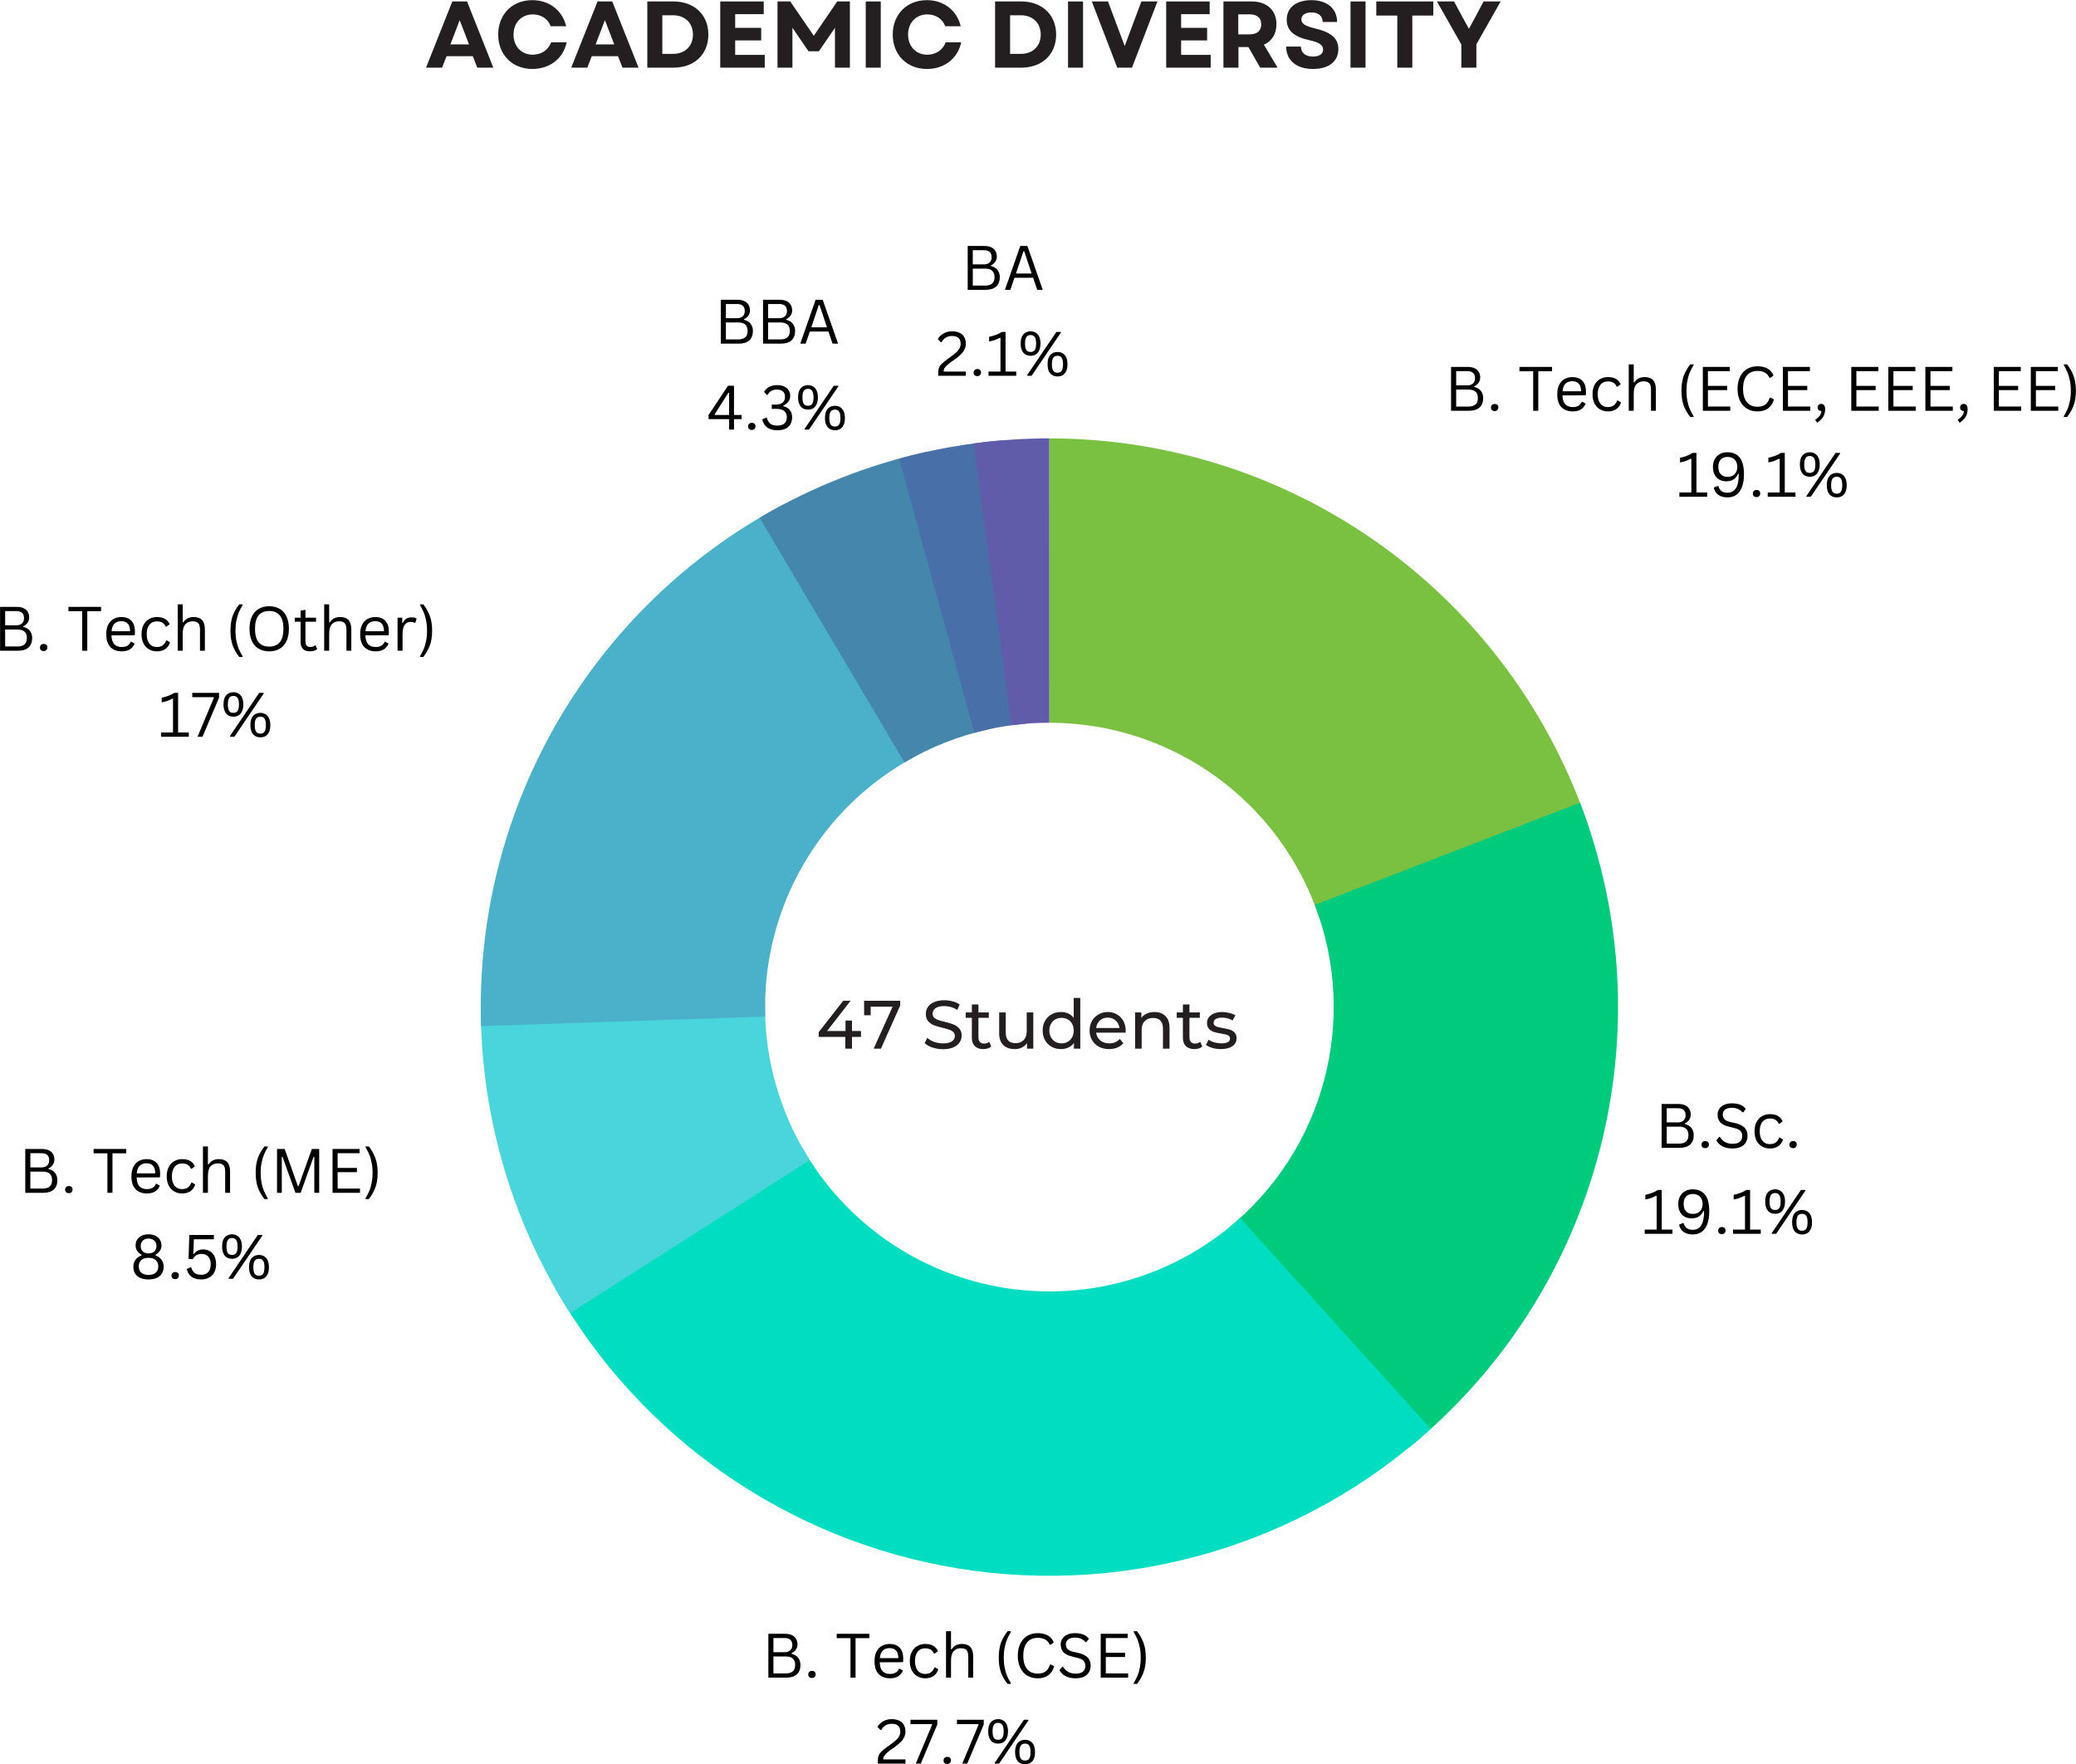 <svg xmlns="http://www.w3.org/2000/svg" xmlns:xlink="http://www.w3.org/1999/xlink" zoomAndPan="magnify" preserveAspectRatio="xMidYMid meet" version="1.0" viewBox="566.7 275.42 306.25 260.25"><defs><g/><clipPath id="60d045c003"><path d="M 721.504 340.082 L 801.453 340.082 L 801.453 411 L 721.504 411 Z M 721.504 340.082 " clip-rule="nonzero"/></clipPath><clipPath id="f49a0713bb"><path d="M 721.504 340.082 C 757.738 340.082 789.875 363.348 801.191 397.77 L 761.348 410.867 C 755.688 393.656 739.621 382.023 721.504 382.023 Z M 721.504 340.082 " clip-rule="nonzero"/></clipPath><clipPath id="70e0575204"><path d="M 748 393.164 L 806 393.164 L 806 489 L 748 489 Z M 748 393.164 " clip-rule="nonzero"/></clipPath><clipPath id="cb95a03804"><path d="M 799.781 393.816 C 812.805 427.629 802.645 465.98 774.59 488.914 L 748.047 456.438 C 762.074 444.973 767.152 425.797 760.645 408.891 Z M 799.781 393.816 " clip-rule="nonzero"/></clipPath><clipPath id="5b87cd774e"><path d="M 648.105 444.281 L 777.863 444.281 L 777.863 508 L 648.105 508 Z M 648.105 444.281 " clip-rule="nonzero"/></clipPath><clipPath id="f2c29501ce"><path d="M 777.77 486.18 C 758.918 503.23 733.348 510.812 708.25 506.797 C 683.148 502.777 661.223 487.594 648.633 465.512 L 685.066 444.738 C 691.363 455.781 702.324 463.371 714.875 465.379 C 727.426 467.391 740.211 463.598 749.637 455.07 Z M 777.77 486.18 " clip-rule="nonzero"/></clipPath><clipPath id="e97ebe59e0"><path d="M 637 422 L 686.77 422 L 686.77 469.184 L 637 469.184 Z M 637 422 " clip-rule="nonzero"/></clipPath><clipPath id="392bcfef3a"><path d="M 650.801 469.102 C 641.938 455.223 637.359 439.039 637.633 422.574 L 679.566 423.27 C 679.43 431.504 681.723 439.594 686.152 446.535 Z M 650.801 469.102 " clip-rule="nonzero"/></clipPath><clipPath id="23b1d64cc1"><path d="M 637 349.258 L 702 349.258 L 702 427 L 637 427 Z M 637 349.258 " clip-rule="nonzero"/></clipPath><clipPath id="12abfce726"><path d="M 637.668 426.77 C 636.594 394.641 653.973 364.727 682.414 349.746 L 701.961 386.855 C 687.738 394.348 679.047 409.305 679.586 425.367 Z M 637.668 426.77 " clip-rule="nonzero"/></clipPath><clipPath id="b9d964f329"><path d="M 678.25 342.051 L 712.984 342.051 L 712.984 387.922 L 678.25 387.922 Z M 678.25 342.051 " clip-rule="nonzero"/></clipPath><clipPath id="b1126996be"><path d="M 678.754 351.793 C 686.406 347.262 694.73 343.973 703.414 342.059 L 712.457 383.012 C 708.117 383.969 703.953 385.613 700.129 387.879 Z M 678.754 351.793 " clip-rule="nonzero"/></clipPath><clipPath id="bb3274635a"><path d="M 699.223 340.082 L 718 340.082 L 718 383.992 L 699.223 383.992 Z M 699.223 340.082 " clip-rule="nonzero"/></clipPath><clipPath id="771f63c1b2"><path d="M 699.344 343.062 C 704.301 341.707 709.371 340.805 714.492 340.375 L 717.996 382.172 C 715.438 382.387 712.902 382.836 710.422 383.516 Z M 699.344 343.062 " clip-rule="nonzero"/></clipPath><clipPath id="9bb773e44a"><path d="M 710 340.082 L 721.504 340.082 L 721.504 382.68 L 710 382.68 Z M 710 340.082 " clip-rule="nonzero"/></clipPath><clipPath id="a4fca1cb99"><path d="M 710.324 340.832 C 714.027 340.332 717.758 340.082 721.496 340.082 L 721.5 382.023 C 719.633 382.023 717.766 382.148 715.914 382.398 Z M 710.324 340.832 " clip-rule="nonzero"/></clipPath></defs><g fill="#000000" fill-opacity="1"><g transform="translate(679.063, 522.874)"><g><path d="M 0.984 0 L 0.984 -6.469 L 3.422 -6.469 C 3.828 -6.469 4.164 -6.406 4.438 -6.281 C 4.719 -6.156 4.926 -5.973 5.062 -5.734 C 5.207 -5.504 5.281 -5.227 5.281 -4.906 C 5.281 -4.625 5.203 -4.367 5.047 -4.141 C 4.898 -3.91 4.688 -3.734 4.406 -3.609 L 4.406 -3.516 C 4.832 -3.41 5.156 -3.219 5.375 -2.938 C 5.602 -2.656 5.719 -2.301 5.719 -1.875 C 5.719 -1.27 5.539 -0.805 5.188 -0.484 C 4.832 -0.16 4.305 0 3.609 0 Z M 3.391 -3.75 C 3.742 -3.75 4.02 -3.844 4.219 -4.031 C 4.414 -4.219 4.516 -4.477 4.516 -4.812 C 4.516 -5.156 4.422 -5.41 4.234 -5.578 C 4.047 -5.754 3.766 -5.844 3.391 -5.844 L 1.734 -5.844 L 1.734 -3.75 Z M 3.562 -0.625 C 4.477 -0.625 4.938 -1.039 4.938 -1.875 C 4.938 -2.707 4.477 -3.125 3.562 -3.125 L 1.734 -3.125 L 1.734 -0.625 Z M 3.562 -0.625 "/></g></g></g><g fill="#000000" fill-opacity="1"><g transform="translate(685.289, 522.874)"><g><path d="M 1.188 0.047 C 1.02 0.047 0.883 0 0.781 -0.094 C 0.688 -0.188 0.641 -0.312 0.641 -0.469 C 0.641 -0.625 0.688 -0.75 0.781 -0.844 C 0.883 -0.945 1.02 -1 1.188 -1 C 1.363 -1 1.5 -0.953 1.594 -0.859 C 1.688 -0.766 1.734 -0.641 1.734 -0.484 C 1.734 -0.328 1.68 -0.195 1.578 -0.094 C 1.484 0 1.352 0.047 1.188 0.047 Z M 1.188 0.047 "/></g></g></g><g fill="#000000" fill-opacity="1"><g transform="translate(687.674, 522.874)"><g/></g></g><g fill="#000000" fill-opacity="1"><g transform="translate(689.896, 522.874)"><g><path d="M 5.047 -6.469 L 5.047 -5.828 L 3.016 -5.828 L 3.016 0 L 2.266 0 L 2.266 -5.828 L 0.234 -5.828 L 0.234 -6.469 Z M 5.047 -6.469 "/></g></g></g><g fill="#000000" fill-opacity="1"><g transform="translate(695.179, 522.874)"><g><path d="M 4.656 -2.281 L 1.297 -2.266 C 1.316 -1.672 1.457 -1.234 1.719 -0.953 C 1.988 -0.68 2.352 -0.547 2.812 -0.547 C 3.156 -0.547 3.43 -0.609 3.641 -0.734 C 3.859 -0.859 4.031 -1.055 4.156 -1.328 L 4.25 -1.328 L 4.719 -1.047 C 4.57 -0.691 4.344 -0.41 4.031 -0.203 C 3.719 -0.004 3.312 0.094 2.812 0.094 C 2.344 0.094 1.938 0 1.594 -0.188 C 1.25 -0.375 0.984 -0.656 0.797 -1.031 C 0.617 -1.406 0.531 -1.875 0.531 -2.438 C 0.531 -2.988 0.625 -3.453 0.812 -3.828 C 1.008 -4.211 1.273 -4.5 1.609 -4.688 C 1.953 -4.875 2.336 -4.969 2.766 -4.969 C 3.391 -4.969 3.875 -4.789 4.219 -4.438 C 4.57 -4.094 4.754 -3.57 4.766 -2.875 C 4.766 -2.602 4.758 -2.422 4.75 -2.328 Z M 4.047 -2.875 C 4.035 -3.395 3.922 -3.77 3.703 -4 C 3.484 -4.238 3.172 -4.359 2.766 -4.359 C 2.336 -4.359 2 -4.238 1.75 -4 C 1.508 -3.77 1.363 -3.395 1.312 -2.875 Z M 4.047 -2.875 "/></g></g></g><g fill="#000000" fill-opacity="1"><g transform="translate(700.383, 522.874)"><g><path d="M 2.797 0.094 C 2.367 0.094 1.984 -0.004 1.641 -0.203 C 1.297 -0.398 1.023 -0.688 0.828 -1.062 C 0.629 -1.445 0.531 -1.906 0.531 -2.438 C 0.531 -2.969 0.629 -3.426 0.828 -3.812 C 1.023 -4.195 1.297 -4.484 1.641 -4.672 C 1.984 -4.867 2.367 -4.969 2.797 -4.969 C 3.316 -4.969 3.727 -4.867 4.031 -4.672 C 4.332 -4.484 4.551 -4.227 4.688 -3.906 L 4.203 -3.547 L 4.109 -3.547 C 3.984 -3.816 3.816 -4.016 3.609 -4.141 C 3.398 -4.266 3.129 -4.328 2.797 -4.328 C 2.492 -4.328 2.227 -4.254 2 -4.109 C 1.781 -3.973 1.609 -3.758 1.484 -3.469 C 1.359 -3.188 1.297 -2.844 1.297 -2.438 C 1.297 -2.031 1.359 -1.688 1.484 -1.406 C 1.609 -1.125 1.781 -0.91 2 -0.766 C 2.227 -0.617 2.492 -0.547 2.797 -0.547 C 3.141 -0.547 3.422 -0.625 3.641 -0.781 C 3.867 -0.938 4.047 -1.18 4.172 -1.516 L 4.266 -1.516 L 4.734 -1.234 C 4.609 -0.816 4.379 -0.488 4.047 -0.25 C 3.723 -0.02 3.305 0.094 2.797 0.094 Z M 2.797 0.094 "/></g></g></g><g fill="#000000" fill-opacity="1"><g transform="translate(705.414, 522.874)"><g><path d="M 0.844 0 L 0.844 -6.844 L 1.578 -6.844 L 1.578 -4.188 L 1.656 -4.172 C 2.008 -4.703 2.516 -4.969 3.172 -4.969 C 3.754 -4.969 4.176 -4.816 4.438 -4.516 C 4.707 -4.223 4.844 -3.766 4.844 -3.141 L 4.844 0 L 4.125 0 L 4.125 -3.125 C 4.125 -3.414 4.086 -3.648 4.016 -3.828 C 3.941 -4.016 3.82 -4.145 3.656 -4.219 C 3.5 -4.301 3.297 -4.344 3.047 -4.344 C 2.598 -4.344 2.238 -4.195 1.969 -3.906 C 1.707 -3.625 1.578 -3.156 1.578 -2.5 L 1.578 0 Z M 0.844 0 "/></g></g></g><g fill="#000000" fill-opacity="1"><g transform="translate(711.034, 522.874)"><g/></g></g><g fill="#000000" fill-opacity="1"><g transform="translate(713.256, 522.874)"><g><path d="M 2.078 0.922 C 1.68 0.43 1.363 -0.113 1.125 -0.719 C 0.895 -1.332 0.781 -2.078 0.781 -2.953 C 0.781 -3.828 0.895 -4.57 1.125 -5.188 C 1.363 -5.801 1.68 -6.352 2.078 -6.844 L 2.562 -6.844 L 2.578 -6.75 C 2.359 -6.395 2.172 -6.035 2.016 -5.672 C 1.867 -5.316 1.75 -4.91 1.656 -4.453 C 1.562 -4.004 1.516 -3.504 1.516 -2.953 C 1.516 -2.398 1.562 -1.895 1.656 -1.438 C 1.75 -0.988 1.867 -0.586 2.016 -0.234 C 2.172 0.117 2.359 0.473 2.578 0.828 L 2.562 0.922 Z M 2.078 0.922 "/></g></g></g><g fill="#000000" fill-opacity="1"><g transform="translate(716.203, 522.874)"><g><path d="M 3.578 0.094 C 3.004 0.094 2.492 -0.035 2.047 -0.297 C 1.609 -0.555 1.266 -0.938 1.016 -1.438 C 0.766 -1.938 0.641 -2.535 0.641 -3.234 C 0.641 -3.93 0.766 -4.531 1.016 -5.031 C 1.266 -5.531 1.609 -5.91 2.047 -6.172 C 2.492 -6.43 3.004 -6.562 3.578 -6.562 C 4.18 -6.562 4.68 -6.445 5.078 -6.219 C 5.484 -5.988 5.773 -5.645 5.953 -5.188 L 5.469 -4.859 L 5.359 -4.859 C 5.18 -5.234 4.945 -5.492 4.656 -5.641 C 4.375 -5.797 4.016 -5.875 3.578 -5.875 C 3.172 -5.875 2.805 -5.785 2.484 -5.609 C 2.172 -5.43 1.922 -5.145 1.734 -4.75 C 1.547 -4.352 1.453 -3.848 1.453 -3.234 C 1.453 -2.617 1.547 -2.113 1.734 -1.719 C 1.922 -1.332 2.172 -1.047 2.484 -0.859 C 2.805 -0.68 3.172 -0.594 3.578 -0.594 C 4.047 -0.594 4.426 -0.695 4.719 -0.906 C 5.02 -1.113 5.242 -1.457 5.391 -1.938 L 5.5 -1.938 L 6.016 -1.688 C 5.859 -1.113 5.57 -0.672 5.156 -0.359 C 4.738 -0.055 4.211 0.094 3.578 0.094 Z M 3.578 0.094 "/></g></g></g><g fill="#000000" fill-opacity="1"><g transform="translate(722.548, 522.874)"><g><path d="M 2.828 0.094 C 2.422 0.094 2.055 0.039 1.734 -0.062 C 1.41 -0.176 1.141 -0.32 0.922 -0.5 C 0.711 -0.688 0.551 -0.891 0.438 -1.109 L 0.859 -1.609 L 0.969 -1.609 C 1.375 -0.93 1.992 -0.594 2.828 -0.594 C 3.316 -0.594 3.676 -0.691 3.906 -0.891 C 4.145 -1.098 4.266 -1.383 4.266 -1.75 C 4.266 -1.957 4.223 -2.133 4.141 -2.281 C 4.066 -2.438 3.941 -2.566 3.766 -2.672 C 3.586 -2.773 3.344 -2.863 3.031 -2.938 L 2.281 -3.125 C 1.707 -3.258 1.285 -3.473 1.016 -3.766 C 0.754 -4.066 0.625 -4.445 0.625 -4.906 C 0.625 -5.219 0.707 -5.5 0.875 -5.75 C 1.039 -6.008 1.281 -6.207 1.594 -6.344 C 1.914 -6.488 2.301 -6.562 2.75 -6.562 C 3.227 -6.562 3.633 -6.492 3.969 -6.359 C 4.312 -6.223 4.582 -6.016 4.781 -5.734 L 4.406 -5.234 L 4.297 -5.234 C 4.109 -5.461 3.883 -5.629 3.625 -5.734 C 3.375 -5.848 3.082 -5.906 2.75 -5.906 C 2.301 -5.906 1.961 -5.816 1.734 -5.641 C 1.504 -5.461 1.391 -5.223 1.391 -4.922 C 1.391 -4.629 1.473 -4.395 1.641 -4.219 C 1.805 -4.039 2.086 -3.906 2.484 -3.812 L 3.266 -3.641 C 3.891 -3.484 4.344 -3.254 4.625 -2.953 C 4.906 -2.648 5.047 -2.258 5.047 -1.781 C 5.047 -1.414 4.961 -1.094 4.797 -0.812 C 4.641 -0.531 4.395 -0.305 4.062 -0.141 C 3.727 0.016 3.316 0.094 2.828 0.094 Z M 2.828 0.094 "/></g></g></g><g fill="#000000" fill-opacity="1"><g transform="translate(728.093, 522.874)"><g><path d="M 1.734 -3.047 L 1.734 -0.625 L 5.031 -0.625 L 5.031 0 L 0.984 0 L 0.984 -6.469 L 4.969 -6.469 L 4.969 -5.844 L 1.734 -5.844 L 1.734 -3.672 L 4.578 -3.672 L 4.578 -3.047 Z M 1.734 -3.047 "/></g></g></g><g fill="#000000" fill-opacity="1"><g transform="translate(733.558, 522.874)"><g><path d="M 0.375 0.828 C 0.582 0.473 0.766 0.117 0.922 -0.234 C 1.078 -0.586 1.195 -0.988 1.281 -1.438 C 1.375 -1.895 1.422 -2.398 1.422 -2.953 C 1.422 -3.504 1.375 -4.004 1.281 -4.453 C 1.195 -4.91 1.078 -5.316 0.922 -5.672 C 0.766 -6.035 0.582 -6.395 0.375 -6.75 L 0.391 -6.844 L 0.875 -6.844 C 1.258 -6.352 1.57 -5.801 1.812 -5.188 C 2.051 -4.57 2.172 -3.828 2.172 -2.953 C 2.172 -2.078 2.051 -1.332 1.812 -0.719 C 1.57 -0.113 1.258 0.43 0.875 0.922 L 0.391 0.922 Z M 0.375 0.828 "/></g></g></g><g fill="#000000" fill-opacity="1"><g transform="translate(695.806, 535.557)"><g><path d="M 0.391 -0.297 C 0.391 -0.648 0.426 -0.938 0.5 -1.156 C 0.582 -1.375 0.719 -1.578 0.906 -1.766 C 1.094 -1.953 1.395 -2.195 1.812 -2.5 L 2.516 -3.016 C 2.785 -3.211 3 -3.391 3.156 -3.547 C 3.32 -3.711 3.453 -3.891 3.547 -4.078 C 3.648 -4.273 3.703 -4.488 3.703 -4.719 C 3.703 -5.102 3.598 -5.391 3.391 -5.578 C 3.191 -5.773 2.875 -5.875 2.438 -5.875 C 2.094 -5.875 1.785 -5.797 1.516 -5.641 C 1.254 -5.484 1.047 -5.258 0.891 -4.969 L 0.781 -4.953 L 0.328 -5.422 C 0.547 -5.773 0.832 -6.051 1.188 -6.25 C 1.539 -6.457 1.957 -6.562 2.438 -6.562 C 2.895 -6.562 3.273 -6.484 3.578 -6.328 C 3.891 -6.172 4.113 -5.953 4.25 -5.672 C 4.395 -5.398 4.469 -5.082 4.469 -4.719 C 4.469 -4.426 4.406 -4.156 4.281 -3.906 C 4.164 -3.656 4 -3.422 3.781 -3.203 C 3.562 -2.984 3.285 -2.75 2.953 -2.5 L 2.219 -1.984 C 1.957 -1.785 1.754 -1.613 1.609 -1.469 C 1.461 -1.332 1.352 -1.195 1.281 -1.062 C 1.219 -0.938 1.188 -0.789 1.188 -0.625 L 4.469 -0.625 L 4.469 0 L 0.391 0 Z M 0.391 -0.297 "/></g></g></g><g fill="#000000" fill-opacity="1"><g transform="translate(700.779, 535.557)"><g><path d="M 1.75 0 L 1.016 0 L 3.422 -5.734 L 3.391 -5.828 L 0.234 -5.828 L 0.234 -6.469 L 4.188 -6.469 L 4.188 -5.766 Z M 1.75 0 "/></g></g></g><g fill="#000000" fill-opacity="1"><g transform="translate(705.249, 535.557)"><g><path d="M 1.188 0.047 C 1.02 0.047 0.883 0 0.781 -0.094 C 0.688 -0.188 0.641 -0.312 0.641 -0.469 C 0.641 -0.625 0.688 -0.75 0.781 -0.844 C 0.883 -0.945 1.02 -1 1.188 -1 C 1.363 -1 1.5 -0.953 1.594 -0.859 C 1.688 -0.766 1.734 -0.641 1.734 -0.484 C 1.734 -0.328 1.68 -0.195 1.578 -0.094 C 1.484 0 1.352 0.047 1.188 0.047 Z M 1.188 0.047 "/></g></g></g><g fill="#000000" fill-opacity="1"><g transform="translate(707.634, 535.557)"><g><path d="M 1.75 0 L 1.016 0 L 3.422 -5.734 L 3.391 -5.828 L 0.234 -5.828 L 0.234 -6.469 L 4.188 -6.469 L 4.188 -5.766 Z M 1.75 0 "/></g></g></g><g fill="#000000" fill-opacity="1"><g transform="translate(712.103, 535.557)"><g><path d="M 1.844 -2.953 C 1.551 -2.953 1.297 -3.016 1.078 -3.141 C 0.859 -3.273 0.688 -3.477 0.562 -3.75 C 0.438 -4.02 0.375 -4.359 0.375 -4.766 C 0.375 -5.367 0.504 -5.816 0.766 -6.109 C 1.035 -6.41 1.395 -6.562 1.844 -6.562 C 2.133 -6.562 2.383 -6.492 2.594 -6.359 C 2.812 -6.234 2.984 -6.035 3.109 -5.766 C 3.234 -5.504 3.297 -5.172 3.297 -4.766 C 3.297 -4.359 3.234 -4.02 3.109 -3.75 C 2.984 -3.477 2.812 -3.273 2.594 -3.141 C 2.383 -3.016 2.133 -2.953 1.844 -2.953 Z M 1.984 0 L 1.344 0 L 1.328 -0.094 L 5.641 -6.469 L 6.297 -6.469 L 6.312 -6.375 Z M 1.844 -3.516 C 2.113 -3.516 2.316 -3.609 2.453 -3.797 C 2.586 -3.984 2.656 -4.305 2.656 -4.766 C 2.656 -5.211 2.586 -5.531 2.453 -5.719 C 2.316 -5.914 2.113 -6.016 1.844 -6.016 C 1.656 -6.016 1.5 -5.973 1.375 -5.891 C 1.258 -5.805 1.172 -5.672 1.109 -5.484 C 1.047 -5.305 1.016 -5.066 1.016 -4.766 C 1.016 -4.453 1.047 -4.203 1.109 -4.016 C 1.172 -3.836 1.258 -3.707 1.375 -3.625 C 1.5 -3.551 1.656 -3.516 1.844 -3.516 Z M 5.812 0.094 C 5.363 0.094 5.004 -0.055 4.734 -0.359 C 4.473 -0.66 4.344 -1.109 4.344 -1.703 C 4.344 -2.305 4.473 -2.758 4.734 -3.062 C 5.004 -3.363 5.363 -3.516 5.812 -3.516 C 6.102 -3.516 6.359 -3.445 6.578 -3.312 C 6.797 -3.188 6.969 -2.988 7.094 -2.719 C 7.219 -2.445 7.281 -2.109 7.281 -1.703 C 7.281 -1.297 7.219 -0.957 7.094 -0.688 C 6.969 -0.426 6.797 -0.227 6.578 -0.094 C 6.359 0.031 6.102 0.094 5.812 0.094 Z M 5.812 -0.453 C 6.094 -0.453 6.297 -0.547 6.422 -0.734 C 6.555 -0.93 6.625 -1.254 6.625 -1.703 C 6.625 -2.16 6.555 -2.484 6.422 -2.672 C 6.297 -2.859 6.094 -2.953 5.812 -2.953 C 5.531 -2.953 5.32 -2.859 5.188 -2.672 C 5.051 -2.484 4.984 -2.16 4.984 -1.703 C 4.984 -1.254 5.051 -0.93 5.188 -0.734 C 5.32 -0.547 5.531 -0.453 5.812 -0.453 Z M 5.812 -0.453 "/></g></g></g><g fill="#000000" fill-opacity="1"><g transform="translate(779.777, 336.009)"><g><path d="M 0.984 0 L 0.984 -6.469 L 3.422 -6.469 C 3.828 -6.469 4.164 -6.406 4.438 -6.281 C 4.719 -6.156 4.926 -5.973 5.062 -5.734 C 5.207 -5.504 5.281 -5.227 5.281 -4.906 C 5.281 -4.625 5.203 -4.367 5.047 -4.141 C 4.898 -3.91 4.688 -3.734 4.406 -3.609 L 4.406 -3.516 C 4.832 -3.41 5.156 -3.219 5.375 -2.938 C 5.602 -2.656 5.719 -2.301 5.719 -1.875 C 5.719 -1.27 5.539 -0.805 5.188 -0.484 C 4.832 -0.16 4.305 0 3.609 0 Z M 3.391 -3.75 C 3.742 -3.75 4.02 -3.844 4.219 -4.031 C 4.414 -4.219 4.516 -4.477 4.516 -4.812 C 4.516 -5.156 4.422 -5.41 4.234 -5.578 C 4.047 -5.754 3.766 -5.844 3.391 -5.844 L 1.734 -5.844 L 1.734 -3.75 Z M 3.562 -0.625 C 4.477 -0.625 4.938 -1.039 4.938 -1.875 C 4.938 -2.707 4.477 -3.125 3.562 -3.125 L 1.734 -3.125 L 1.734 -0.625 Z M 3.562 -0.625 "/></g></g></g><g fill="#000000" fill-opacity="1"><g transform="translate(786.003, 336.009)"><g><path d="M 1.188 0.047 C 1.02 0.047 0.883 0 0.781 -0.094 C 0.688 -0.188 0.641 -0.312 0.641 -0.469 C 0.641 -0.625 0.688 -0.75 0.781 -0.844 C 0.883 -0.945 1.02 -1 1.188 -1 C 1.363 -1 1.5 -0.953 1.594 -0.859 C 1.688 -0.766 1.734 -0.641 1.734 -0.484 C 1.734 -0.328 1.68 -0.195 1.578 -0.094 C 1.484 0 1.352 0.047 1.188 0.047 Z M 1.188 0.047 "/></g></g></g><g fill="#000000" fill-opacity="1"><g transform="translate(788.388, 336.009)"><g/></g></g><g fill="#000000" fill-opacity="1"><g transform="translate(790.609, 336.009)"><g><path d="M 5.047 -6.469 L 5.047 -5.828 L 3.016 -5.828 L 3.016 0 L 2.266 0 L 2.266 -5.828 L 0.234 -5.828 L 0.234 -6.469 Z M 5.047 -6.469 "/></g></g></g><g fill="#000000" fill-opacity="1"><g transform="translate(795.893, 336.009)"><g><path d="M 4.656 -2.281 L 1.297 -2.266 C 1.316 -1.672 1.457 -1.234 1.719 -0.953 C 1.988 -0.68 2.352 -0.547 2.812 -0.547 C 3.156 -0.547 3.43 -0.609 3.641 -0.734 C 3.859 -0.859 4.031 -1.055 4.156 -1.328 L 4.25 -1.328 L 4.719 -1.047 C 4.57 -0.691 4.344 -0.41 4.031 -0.203 C 3.719 -0.004 3.312 0.094 2.812 0.094 C 2.344 0.094 1.938 0 1.594 -0.188 C 1.25 -0.375 0.984 -0.656 0.797 -1.031 C 0.617 -1.406 0.531 -1.875 0.531 -2.438 C 0.531 -2.988 0.625 -3.453 0.812 -3.828 C 1.008 -4.211 1.273 -4.5 1.609 -4.688 C 1.953 -4.875 2.336 -4.969 2.766 -4.969 C 3.391 -4.969 3.875 -4.789 4.219 -4.438 C 4.57 -4.094 4.754 -3.57 4.766 -2.875 C 4.766 -2.602 4.758 -2.422 4.75 -2.328 Z M 4.047 -2.875 C 4.035 -3.395 3.922 -3.77 3.703 -4 C 3.484 -4.238 3.172 -4.359 2.766 -4.359 C 2.336 -4.359 2 -4.238 1.75 -4 C 1.508 -3.77 1.363 -3.395 1.312 -2.875 Z M 4.047 -2.875 "/></g></g></g><g fill="#000000" fill-opacity="1"><g transform="translate(801.097, 336.009)"><g><path d="M 2.797 0.094 C 2.367 0.094 1.984 -0.004 1.641 -0.203 C 1.297 -0.398 1.023 -0.688 0.828 -1.062 C 0.629 -1.445 0.531 -1.906 0.531 -2.438 C 0.531 -2.969 0.629 -3.426 0.828 -3.812 C 1.023 -4.195 1.297 -4.484 1.641 -4.672 C 1.984 -4.867 2.367 -4.969 2.797 -4.969 C 3.316 -4.969 3.727 -4.867 4.031 -4.672 C 4.332 -4.484 4.551 -4.227 4.688 -3.906 L 4.203 -3.547 L 4.109 -3.547 C 3.984 -3.816 3.816 -4.016 3.609 -4.141 C 3.398 -4.266 3.129 -4.328 2.797 -4.328 C 2.492 -4.328 2.227 -4.254 2 -4.109 C 1.781 -3.973 1.609 -3.758 1.484 -3.469 C 1.359 -3.188 1.297 -2.844 1.297 -2.438 C 1.297 -2.031 1.359 -1.688 1.484 -1.406 C 1.609 -1.125 1.781 -0.91 2 -0.766 C 2.227 -0.617 2.492 -0.547 2.797 -0.547 C 3.141 -0.547 3.422 -0.625 3.641 -0.781 C 3.867 -0.938 4.047 -1.18 4.172 -1.516 L 4.266 -1.516 L 4.734 -1.234 C 4.609 -0.816 4.379 -0.488 4.047 -0.25 C 3.723 -0.02 3.305 0.094 2.797 0.094 Z M 2.797 0.094 "/></g></g></g><g fill="#000000" fill-opacity="1"><g transform="translate(806.128, 336.009)"><g><path d="M 0.844 0 L 0.844 -6.844 L 1.578 -6.844 L 1.578 -4.188 L 1.656 -4.172 C 2.008 -4.703 2.516 -4.969 3.172 -4.969 C 3.754 -4.969 4.176 -4.816 4.438 -4.516 C 4.707 -4.223 4.844 -3.766 4.844 -3.141 L 4.844 0 L 4.125 0 L 4.125 -3.125 C 4.125 -3.414 4.086 -3.648 4.016 -3.828 C 3.941 -4.016 3.82 -4.145 3.656 -4.219 C 3.5 -4.301 3.297 -4.344 3.047 -4.344 C 2.598 -4.344 2.238 -4.195 1.969 -3.906 C 1.707 -3.625 1.578 -3.156 1.578 -2.5 L 1.578 0 Z M 0.844 0 "/></g></g></g><g fill="#000000" fill-opacity="1"><g transform="translate(811.748, 336.009)"><g/></g></g><g fill="#000000" fill-opacity="1"><g transform="translate(813.969, 336.009)"><g><path d="M 2.078 0.922 C 1.68 0.43 1.363 -0.113 1.125 -0.719 C 0.895 -1.332 0.781 -2.078 0.781 -2.953 C 0.781 -3.828 0.895 -4.57 1.125 -5.188 C 1.363 -5.801 1.68 -6.352 2.078 -6.844 L 2.562 -6.844 L 2.578 -6.75 C 2.359 -6.395 2.172 -6.035 2.016 -5.672 C 1.867 -5.316 1.75 -4.91 1.656 -4.453 C 1.562 -4.004 1.516 -3.504 1.516 -2.953 C 1.516 -2.398 1.562 -1.895 1.656 -1.438 C 1.75 -0.988 1.867 -0.586 2.016 -0.234 C 2.172 0.117 2.359 0.473 2.578 0.828 L 2.562 0.922 Z M 2.078 0.922 "/></g></g></g><g fill="#000000" fill-opacity="1"><g transform="translate(816.917, 336.009)"><g><path d="M 1.734 -3.047 L 1.734 -0.625 L 5.031 -0.625 L 5.031 0 L 0.984 0 L 0.984 -6.469 L 4.969 -6.469 L 4.969 -5.844 L 1.734 -5.844 L 1.734 -3.672 L 4.578 -3.672 L 4.578 -3.047 Z M 1.734 -3.047 "/></g></g></g><g fill="#000000" fill-opacity="1"><g transform="translate(822.381, 336.009)"><g><path d="M 3.578 0.094 C 3.004 0.094 2.492 -0.035 2.047 -0.297 C 1.609 -0.555 1.266 -0.938 1.016 -1.438 C 0.766 -1.938 0.641 -2.535 0.641 -3.234 C 0.641 -3.93 0.766 -4.531 1.016 -5.031 C 1.266 -5.531 1.609 -5.91 2.047 -6.172 C 2.492 -6.43 3.004 -6.562 3.578 -6.562 C 4.18 -6.562 4.68 -6.445 5.078 -6.219 C 5.484 -5.988 5.773 -5.645 5.953 -5.188 L 5.469 -4.859 L 5.359 -4.859 C 5.18 -5.234 4.945 -5.492 4.656 -5.641 C 4.375 -5.797 4.016 -5.875 3.578 -5.875 C 3.172 -5.875 2.805 -5.785 2.484 -5.609 C 2.172 -5.43 1.922 -5.145 1.734 -4.75 C 1.547 -4.352 1.453 -3.848 1.453 -3.234 C 1.453 -2.617 1.547 -2.113 1.734 -1.719 C 1.922 -1.332 2.172 -1.047 2.484 -0.859 C 2.805 -0.68 3.172 -0.594 3.578 -0.594 C 4.047 -0.594 4.426 -0.695 4.719 -0.906 C 5.02 -1.113 5.242 -1.457 5.391 -1.938 L 5.5 -1.938 L 6.016 -1.688 C 5.859 -1.113 5.57 -0.672 5.156 -0.359 C 4.738 -0.055 4.211 0.094 3.578 0.094 Z M 3.578 0.094 "/></g></g></g><g fill="#000000" fill-opacity="1"><g transform="translate(828.727, 336.009)"><g><path d="M 1.734 -3.047 L 1.734 -0.625 L 5.031 -0.625 L 5.031 0 L 0.984 0 L 0.984 -6.469 L 4.969 -6.469 L 4.969 -5.844 L 1.734 -5.844 L 1.734 -3.672 L 4.578 -3.672 L 4.578 -3.047 Z M 1.734 -3.047 "/></g></g></g><g fill="#000000" fill-opacity="1"><g transform="translate(834.192, 336.009)"><g><path d="M 0.281 1.344 C 0.531 1.176 0.742 0.984 0.922 0.766 C 1.098 0.547 1.191 0.301 1.203 0.031 C 1.023 0.031 0.883 -0.016 0.781 -0.109 C 0.688 -0.203 0.641 -0.328 0.641 -0.484 C 0.641 -0.641 0.688 -0.766 0.781 -0.859 C 0.883 -0.961 1.016 -1.016 1.172 -1.016 C 1.348 -1.016 1.488 -0.953 1.594 -0.828 C 1.695 -0.703 1.75 -0.508 1.75 -0.25 C 1.75 0.207 1.648 0.594 1.453 0.906 C 1.254 1.219 0.961 1.504 0.578 1.766 Z M 0.281 1.344 "/></g></g></g><g fill="#000000" fill-opacity="1"><g transform="translate(836.595, 336.009)"><g/></g></g><g fill="#000000" fill-opacity="1"><g transform="translate(838.816, 336.009)"><g><path d="M 1.734 -3.047 L 1.734 -0.625 L 5.031 -0.625 L 5.031 0 L 0.984 0 L 0.984 -6.469 L 4.969 -6.469 L 4.969 -5.844 L 1.734 -5.844 L 1.734 -3.672 L 4.578 -3.672 L 4.578 -3.047 Z M 1.734 -3.047 "/></g></g></g><g fill="#000000" fill-opacity="1"><g transform="translate(844.281, 336.009)"><g><path d="M 1.734 -3.047 L 1.734 -0.625 L 5.031 -0.625 L 5.031 0 L 0.984 0 L 0.984 -6.469 L 4.969 -6.469 L 4.969 -5.844 L 1.734 -5.844 L 1.734 -3.672 L 4.578 -3.672 L 4.578 -3.047 Z M 1.734 -3.047 "/></g></g></g><g fill="#000000" fill-opacity="1"><g transform="translate(849.746, 336.009)"><g><path d="M 1.734 -3.047 L 1.734 -0.625 L 5.031 -0.625 L 5.031 0 L 0.984 0 L 0.984 -6.469 L 4.969 -6.469 L 4.969 -5.844 L 1.734 -5.844 L 1.734 -3.672 L 4.578 -3.672 L 4.578 -3.047 Z M 1.734 -3.047 "/></g></g></g><g fill="#000000" fill-opacity="1"><g transform="translate(855.211, 336.009)"><g><path d="M 0.281 1.344 C 0.531 1.176 0.742 0.984 0.922 0.766 C 1.098 0.547 1.191 0.301 1.203 0.031 C 1.023 0.031 0.883 -0.016 0.781 -0.109 C 0.688 -0.203 0.641 -0.328 0.641 -0.484 C 0.641 -0.641 0.688 -0.766 0.781 -0.859 C 0.883 -0.961 1.016 -1.016 1.172 -1.016 C 1.348 -1.016 1.488 -0.953 1.594 -0.828 C 1.695 -0.703 1.75 -0.508 1.75 -0.25 C 1.75 0.207 1.648 0.594 1.453 0.906 C 1.254 1.219 0.961 1.504 0.578 1.766 Z M 0.281 1.344 "/></g></g></g><g fill="#000000" fill-opacity="1"><g transform="translate(857.614, 336.009)"><g/></g></g><g fill="#000000" fill-opacity="1"><g transform="translate(859.835, 336.009)"><g><path d="M 1.734 -3.047 L 1.734 -0.625 L 5.031 -0.625 L 5.031 0 L 0.984 0 L 0.984 -6.469 L 4.969 -6.469 L 4.969 -5.844 L 1.734 -5.844 L 1.734 -3.672 L 4.578 -3.672 L 4.578 -3.047 Z M 1.734 -3.047 "/></g></g></g><g fill="#000000" fill-opacity="1"><g transform="translate(865.3, 336.009)"><g><path d="M 1.734 -3.047 L 1.734 -0.625 L 5.031 -0.625 L 5.031 0 L 0.984 0 L 0.984 -6.469 L 4.969 -6.469 L 4.969 -5.844 L 1.734 -5.844 L 1.734 -3.672 L 4.578 -3.672 L 4.578 -3.047 Z M 1.734 -3.047 "/></g></g></g><g fill="#000000" fill-opacity="1"><g transform="translate(870.765, 336.009)"><g><path d="M 0.375 0.828 C 0.582 0.473 0.766 0.117 0.922 -0.234 C 1.078 -0.586 1.195 -0.988 1.281 -1.438 C 1.375 -1.895 1.422 -2.398 1.422 -2.953 C 1.422 -3.504 1.375 -4.004 1.281 -4.453 C 1.195 -4.91 1.078 -5.316 0.922 -5.672 C 0.766 -6.035 0.582 -6.395 0.375 -6.75 L 0.391 -6.844 L 0.875 -6.844 C 1.258 -6.352 1.57 -5.801 1.812 -5.188 C 2.051 -4.57 2.172 -3.828 2.172 -2.953 C 2.172 -2.078 2.051 -1.332 1.812 -0.719 C 1.57 -0.113 1.258 0.43 0.875 0.922 L 0.391 0.922 Z M 0.375 0.828 "/></g></g></g><g fill="#000000" fill-opacity="1"><g transform="translate(813.988, 348.691)"><g><path d="M 0.453 0 L 0.453 -0.625 L 2.219 -0.625 L 2.219 -5.578 L 2.125 -5.609 C 1.832 -5.461 1.578 -5.348 1.359 -5.266 C 1.148 -5.191 0.879 -5.125 0.547 -5.062 L 0.547 -5.75 C 0.879 -5.82 1.207 -5.914 1.531 -6.031 C 1.852 -6.156 2.148 -6.301 2.422 -6.469 L 2.969 -6.469 L 2.969 -0.625 L 4.547 -0.625 L 4.547 0 Z M 0.453 0 "/></g></g></g><g fill="#000000" fill-opacity="1"><g transform="translate(818.812, 348.691)"><g><path d="M 2.734 0.094 C 2.172 0.094 1.711 -0.031 1.359 -0.281 C 1.016 -0.539 0.797 -0.895 0.703 -1.344 L 1.266 -1.594 L 1.375 -1.578 C 1.469 -1.254 1.617 -1.008 1.828 -0.844 C 2.047 -0.676 2.348 -0.594 2.734 -0.594 C 3.273 -0.594 3.688 -0.816 3.969 -1.266 C 4.25 -1.711 4.391 -2.406 4.391 -3.344 L 4.297 -3.375 C 4.117 -3 3.891 -2.723 3.609 -2.547 C 3.328 -2.367 2.977 -2.281 2.562 -2.281 C 2.156 -2.281 1.801 -2.363 1.5 -2.531 C 1.207 -2.707 0.977 -2.957 0.812 -3.281 C 0.656 -3.602 0.578 -3.977 0.578 -4.406 C 0.578 -4.832 0.664 -5.207 0.844 -5.531 C 1.02 -5.863 1.27 -6.117 1.594 -6.297 C 1.914 -6.473 2.297 -6.562 2.734 -6.562 C 3.492 -6.562 4.086 -6.305 4.516 -5.797 C 4.941 -5.285 5.156 -4.457 5.156 -3.312 C 5.156 -2.539 5.051 -1.898 4.844 -1.391 C 4.645 -0.879 4.363 -0.504 4 -0.266 C 3.645 -0.023 3.223 0.094 2.734 0.094 Z M 2.734 -2.938 C 3.023 -2.938 3.273 -2.992 3.484 -3.109 C 3.703 -3.223 3.867 -3.391 3.984 -3.609 C 4.109 -3.836 4.172 -4.102 4.172 -4.406 C 4.172 -4.719 4.109 -4.984 3.984 -5.203 C 3.867 -5.422 3.703 -5.586 3.484 -5.703 C 3.273 -5.816 3.023 -5.875 2.734 -5.875 C 2.305 -5.875 1.973 -5.75 1.734 -5.5 C 1.492 -5.25 1.375 -4.883 1.375 -4.406 C 1.375 -3.926 1.492 -3.562 1.734 -3.312 C 1.973 -3.062 2.305 -2.938 2.734 -2.938 Z M 2.734 -2.938 "/></g></g></g><g fill="#000000" fill-opacity="1"><g transform="translate(824.635, 348.691)"><g><path d="M 1.188 0.047 C 1.02 0.047 0.883 0 0.781 -0.094 C 0.688 -0.188 0.641 -0.312 0.641 -0.469 C 0.641 -0.625 0.688 -0.75 0.781 -0.844 C 0.883 -0.945 1.02 -1 1.188 -1 C 1.363 -1 1.5 -0.953 1.594 -0.859 C 1.688 -0.766 1.734 -0.641 1.734 -0.484 C 1.734 -0.328 1.68 -0.195 1.578 -0.094 C 1.484 0 1.352 0.047 1.188 0.047 Z M 1.188 0.047 "/></g></g></g><g fill="#000000" fill-opacity="1"><g transform="translate(827.02, 348.691)"><g><path d="M 0.453 0 L 0.453 -0.625 L 2.219 -0.625 L 2.219 -5.578 L 2.125 -5.609 C 1.832 -5.461 1.578 -5.348 1.359 -5.266 C 1.148 -5.191 0.879 -5.125 0.547 -5.062 L 0.547 -5.75 C 0.879 -5.82 1.207 -5.914 1.531 -6.031 C 1.852 -6.156 2.148 -6.301 2.422 -6.469 L 2.969 -6.469 L 2.969 -0.625 L 4.547 -0.625 L 4.547 0 Z M 0.453 0 "/></g></g></g><g fill="#000000" fill-opacity="1"><g transform="translate(831.843, 348.691)"><g><path d="M 1.844 -2.953 C 1.551 -2.953 1.297 -3.016 1.078 -3.141 C 0.859 -3.273 0.688 -3.477 0.562 -3.75 C 0.438 -4.02 0.375 -4.359 0.375 -4.766 C 0.375 -5.367 0.504 -5.816 0.766 -6.109 C 1.035 -6.41 1.395 -6.562 1.844 -6.562 C 2.133 -6.562 2.383 -6.492 2.594 -6.359 C 2.812 -6.234 2.984 -6.035 3.109 -5.766 C 3.234 -5.504 3.297 -5.172 3.297 -4.766 C 3.297 -4.359 3.234 -4.02 3.109 -3.75 C 2.984 -3.477 2.812 -3.273 2.594 -3.141 C 2.383 -3.016 2.133 -2.953 1.844 -2.953 Z M 1.984 0 L 1.344 0 L 1.328 -0.094 L 5.641 -6.469 L 6.297 -6.469 L 6.312 -6.375 Z M 1.844 -3.516 C 2.113 -3.516 2.316 -3.609 2.453 -3.797 C 2.586 -3.984 2.656 -4.305 2.656 -4.766 C 2.656 -5.211 2.586 -5.531 2.453 -5.719 C 2.316 -5.914 2.113 -6.016 1.844 -6.016 C 1.656 -6.016 1.5 -5.973 1.375 -5.891 C 1.258 -5.805 1.172 -5.672 1.109 -5.484 C 1.047 -5.305 1.016 -5.066 1.016 -4.766 C 1.016 -4.453 1.047 -4.203 1.109 -4.016 C 1.172 -3.836 1.258 -3.707 1.375 -3.625 C 1.5 -3.551 1.656 -3.516 1.844 -3.516 Z M 5.812 0.094 C 5.363 0.094 5.004 -0.055 4.734 -0.359 C 4.473 -0.66 4.344 -1.109 4.344 -1.703 C 4.344 -2.305 4.473 -2.758 4.734 -3.062 C 5.004 -3.363 5.363 -3.516 5.812 -3.516 C 6.102 -3.516 6.359 -3.445 6.578 -3.312 C 6.797 -3.188 6.969 -2.988 7.094 -2.719 C 7.219 -2.445 7.281 -2.109 7.281 -1.703 C 7.281 -1.297 7.219 -0.957 7.094 -0.688 C 6.969 -0.426 6.797 -0.227 6.578 -0.094 C 6.359 0.031 6.102 0.094 5.812 0.094 Z M 5.812 -0.453 C 6.094 -0.453 6.297 -0.547 6.422 -0.734 C 6.555 -0.93 6.625 -1.254 6.625 -1.703 C 6.625 -2.16 6.555 -2.484 6.422 -2.672 C 6.297 -2.859 6.094 -2.953 5.812 -2.953 C 5.531 -2.953 5.32 -2.859 5.188 -2.672 C 5.051 -2.484 4.984 -2.16 4.984 -1.703 C 4.984 -1.254 5.051 -0.93 5.188 -0.734 C 5.32 -0.547 5.531 -0.453 5.812 -0.453 Z M 5.812 -0.453 "/></g></g></g><g fill="#000000" fill-opacity="1"><g transform="translate(810.839, 444.726)"><g><path d="M 0.984 0 L 0.984 -6.469 L 3.422 -6.469 C 3.828 -6.469 4.164 -6.406 4.438 -6.281 C 4.719 -6.156 4.926 -5.973 5.062 -5.734 C 5.207 -5.504 5.281 -5.227 5.281 -4.906 C 5.281 -4.625 5.203 -4.367 5.047 -4.141 C 4.898 -3.91 4.688 -3.734 4.406 -3.609 L 4.406 -3.516 C 4.832 -3.41 5.156 -3.219 5.375 -2.938 C 5.602 -2.656 5.719 -2.301 5.719 -1.875 C 5.719 -1.27 5.539 -0.805 5.188 -0.484 C 4.832 -0.16 4.305 0 3.609 0 Z M 3.391 -3.75 C 3.742 -3.75 4.02 -3.844 4.219 -4.031 C 4.414 -4.219 4.516 -4.477 4.516 -4.812 C 4.516 -5.156 4.422 -5.41 4.234 -5.578 C 4.047 -5.754 3.766 -5.844 3.391 -5.844 L 1.734 -5.844 L 1.734 -3.75 Z M 3.562 -0.625 C 4.477 -0.625 4.938 -1.039 4.938 -1.875 C 4.938 -2.707 4.477 -3.125 3.562 -3.125 L 1.734 -3.125 L 1.734 -0.625 Z M 3.562 -0.625 "/></g></g></g><g fill="#000000" fill-opacity="1"><g transform="translate(817.065, 444.726)"><g><path d="M 1.188 0.047 C 1.02 0.047 0.883 0 0.781 -0.094 C 0.688 -0.188 0.641 -0.312 0.641 -0.469 C 0.641 -0.625 0.688 -0.75 0.781 -0.844 C 0.883 -0.945 1.02 -1 1.188 -1 C 1.363 -1 1.5 -0.953 1.594 -0.859 C 1.688 -0.766 1.734 -0.641 1.734 -0.484 C 1.734 -0.328 1.68 -0.195 1.578 -0.094 C 1.484 0 1.352 0.047 1.188 0.047 Z M 1.188 0.047 "/></g></g></g><g fill="#000000" fill-opacity="1"><g transform="translate(819.451, 444.726)"><g><path d="M 2.828 0.094 C 2.422 0.094 2.055 0.039 1.734 -0.062 C 1.41 -0.176 1.141 -0.32 0.922 -0.5 C 0.711 -0.688 0.551 -0.891 0.438 -1.109 L 0.859 -1.609 L 0.969 -1.609 C 1.375 -0.93 1.992 -0.594 2.828 -0.594 C 3.316 -0.594 3.676 -0.691 3.906 -0.891 C 4.145 -1.098 4.266 -1.383 4.266 -1.75 C 4.266 -1.957 4.223 -2.133 4.141 -2.281 C 4.066 -2.438 3.941 -2.566 3.766 -2.672 C 3.586 -2.773 3.344 -2.863 3.031 -2.938 L 2.281 -3.125 C 1.707 -3.258 1.285 -3.473 1.016 -3.766 C 0.754 -4.066 0.625 -4.445 0.625 -4.906 C 0.625 -5.219 0.707 -5.5 0.875 -5.75 C 1.039 -6.008 1.281 -6.207 1.594 -6.344 C 1.914 -6.488 2.301 -6.562 2.75 -6.562 C 3.227 -6.562 3.633 -6.492 3.969 -6.359 C 4.312 -6.223 4.582 -6.016 4.781 -5.734 L 4.406 -5.234 L 4.297 -5.234 C 4.109 -5.461 3.883 -5.629 3.625 -5.734 C 3.375 -5.848 3.082 -5.906 2.75 -5.906 C 2.301 -5.906 1.961 -5.816 1.734 -5.641 C 1.504 -5.461 1.391 -5.223 1.391 -4.922 C 1.391 -4.629 1.473 -4.395 1.641 -4.219 C 1.805 -4.039 2.086 -3.906 2.484 -3.812 L 3.266 -3.641 C 3.891 -3.484 4.344 -3.254 4.625 -2.953 C 4.906 -2.648 5.047 -2.258 5.047 -1.781 C 5.047 -1.414 4.961 -1.094 4.797 -0.812 C 4.641 -0.531 4.395 -0.305 4.062 -0.141 C 3.727 0.016 3.316 0.094 2.828 0.094 Z M 2.828 0.094 "/></g></g></g><g fill="#000000" fill-opacity="1"><g transform="translate(824.995, 444.726)"><g><path d="M 2.797 0.094 C 2.367 0.094 1.984 -0.004 1.641 -0.203 C 1.297 -0.398 1.023 -0.688 0.828 -1.062 C 0.629 -1.445 0.531 -1.906 0.531 -2.438 C 0.531 -2.969 0.629 -3.426 0.828 -3.812 C 1.023 -4.195 1.297 -4.484 1.641 -4.672 C 1.984 -4.867 2.367 -4.969 2.797 -4.969 C 3.316 -4.969 3.727 -4.867 4.031 -4.672 C 4.332 -4.484 4.551 -4.227 4.688 -3.906 L 4.203 -3.547 L 4.109 -3.547 C 3.984 -3.816 3.816 -4.016 3.609 -4.141 C 3.398 -4.266 3.129 -4.328 2.797 -4.328 C 2.492 -4.328 2.227 -4.254 2 -4.109 C 1.781 -3.973 1.609 -3.758 1.484 -3.469 C 1.359 -3.188 1.297 -2.844 1.297 -2.438 C 1.297 -2.031 1.359 -1.688 1.484 -1.406 C 1.609 -1.125 1.781 -0.91 2 -0.766 C 2.227 -0.617 2.492 -0.547 2.797 -0.547 C 3.141 -0.547 3.422 -0.625 3.641 -0.781 C 3.867 -0.938 4.047 -1.18 4.172 -1.516 L 4.266 -1.516 L 4.734 -1.234 C 4.609 -0.816 4.379 -0.488 4.047 -0.25 C 3.723 -0.02 3.305 0.094 2.797 0.094 Z M 2.797 0.094 "/></g></g></g><g fill="#000000" fill-opacity="1"><g transform="translate(830.026, 444.726)"><g><path d="M 1.188 0.047 C 1.02 0.047 0.883 0 0.781 -0.094 C 0.688 -0.188 0.641 -0.312 0.641 -0.469 C 0.641 -0.625 0.688 -0.75 0.781 -0.844 C 0.883 -0.945 1.02 -1 1.188 -1 C 1.363 -1 1.5 -0.953 1.594 -0.859 C 1.688 -0.766 1.734 -0.641 1.734 -0.484 C 1.734 -0.328 1.68 -0.195 1.578 -0.094 C 1.484 0 1.352 0.047 1.188 0.047 Z M 1.188 0.047 "/></g></g></g><g fill="#000000" fill-opacity="1"><g transform="translate(808.871, 457.409)"><g><path d="M 0.453 0 L 0.453 -0.625 L 2.219 -0.625 L 2.219 -5.578 L 2.125 -5.609 C 1.832 -5.461 1.578 -5.348 1.359 -5.266 C 1.148 -5.191 0.879 -5.125 0.547 -5.062 L 0.547 -5.75 C 0.879 -5.82 1.207 -5.914 1.531 -6.031 C 1.852 -6.156 2.148 -6.301 2.422 -6.469 L 2.969 -6.469 L 2.969 -0.625 L 4.547 -0.625 L 4.547 0 Z M 0.453 0 "/></g></g></g><g fill="#000000" fill-opacity="1"><g transform="translate(813.694, 457.409)"><g><path d="M 2.734 0.094 C 2.172 0.094 1.711 -0.031 1.359 -0.281 C 1.016 -0.539 0.797 -0.895 0.703 -1.344 L 1.266 -1.594 L 1.375 -1.578 C 1.469 -1.254 1.617 -1.008 1.828 -0.844 C 2.047 -0.676 2.348 -0.594 2.734 -0.594 C 3.273 -0.594 3.688 -0.816 3.969 -1.266 C 4.25 -1.711 4.391 -2.406 4.391 -3.344 L 4.297 -3.375 C 4.117 -3 3.891 -2.723 3.609 -2.547 C 3.328 -2.367 2.977 -2.281 2.562 -2.281 C 2.156 -2.281 1.801 -2.363 1.5 -2.531 C 1.207 -2.707 0.977 -2.957 0.812 -3.281 C 0.656 -3.602 0.578 -3.977 0.578 -4.406 C 0.578 -4.832 0.664 -5.207 0.844 -5.531 C 1.02 -5.863 1.27 -6.117 1.594 -6.297 C 1.914 -6.473 2.297 -6.562 2.734 -6.562 C 3.492 -6.562 4.086 -6.305 4.516 -5.797 C 4.941 -5.285 5.156 -4.457 5.156 -3.312 C 5.156 -2.539 5.051 -1.898 4.844 -1.391 C 4.645 -0.879 4.363 -0.504 4 -0.266 C 3.645 -0.023 3.223 0.094 2.734 0.094 Z M 2.734 -2.938 C 3.023 -2.938 3.273 -2.992 3.484 -3.109 C 3.703 -3.223 3.867 -3.391 3.984 -3.609 C 4.109 -3.836 4.172 -4.102 4.172 -4.406 C 4.172 -4.719 4.109 -4.984 3.984 -5.203 C 3.867 -5.422 3.703 -5.586 3.484 -5.703 C 3.273 -5.816 3.023 -5.875 2.734 -5.875 C 2.305 -5.875 1.973 -5.75 1.734 -5.5 C 1.492 -5.25 1.375 -4.883 1.375 -4.406 C 1.375 -3.926 1.492 -3.562 1.734 -3.312 C 1.973 -3.062 2.305 -2.938 2.734 -2.938 Z M 2.734 -2.938 "/></g></g></g><g fill="#000000" fill-opacity="1"><g transform="translate(819.518, 457.409)"><g><path d="M 1.188 0.047 C 1.02 0.047 0.883 0 0.781 -0.094 C 0.688 -0.188 0.641 -0.312 0.641 -0.469 C 0.641 -0.625 0.688 -0.75 0.781 -0.844 C 0.883 -0.945 1.02 -1 1.188 -1 C 1.363 -1 1.5 -0.953 1.594 -0.859 C 1.688 -0.766 1.734 -0.641 1.734 -0.484 C 1.734 -0.328 1.68 -0.195 1.578 -0.094 C 1.484 0 1.352 0.047 1.188 0.047 Z M 1.188 0.047 "/></g></g></g><g fill="#000000" fill-opacity="1"><g transform="translate(821.903, 457.409)"><g><path d="M 0.453 0 L 0.453 -0.625 L 2.219 -0.625 L 2.219 -5.578 L 2.125 -5.609 C 1.832 -5.461 1.578 -5.348 1.359 -5.266 C 1.148 -5.191 0.879 -5.125 0.547 -5.062 L 0.547 -5.75 C 0.879 -5.82 1.207 -5.914 1.531 -6.031 C 1.852 -6.156 2.148 -6.301 2.422 -6.469 L 2.969 -6.469 L 2.969 -0.625 L 4.547 -0.625 L 4.547 0 Z M 0.453 0 "/></g></g></g><g fill="#000000" fill-opacity="1"><g transform="translate(826.726, 457.409)"><g><path d="M 1.844 -2.953 C 1.551 -2.953 1.297 -3.016 1.078 -3.141 C 0.859 -3.273 0.688 -3.477 0.562 -3.75 C 0.438 -4.02 0.375 -4.359 0.375 -4.766 C 0.375 -5.367 0.504 -5.816 0.766 -6.109 C 1.035 -6.41 1.395 -6.562 1.844 -6.562 C 2.133 -6.562 2.383 -6.492 2.594 -6.359 C 2.812 -6.234 2.984 -6.035 3.109 -5.766 C 3.234 -5.504 3.297 -5.172 3.297 -4.766 C 3.297 -4.359 3.234 -4.02 3.109 -3.75 C 2.984 -3.477 2.812 -3.273 2.594 -3.141 C 2.383 -3.016 2.133 -2.953 1.844 -2.953 Z M 1.984 0 L 1.344 0 L 1.328 -0.094 L 5.641 -6.469 L 6.297 -6.469 L 6.312 -6.375 Z M 1.844 -3.516 C 2.113 -3.516 2.316 -3.609 2.453 -3.797 C 2.586 -3.984 2.656 -4.305 2.656 -4.766 C 2.656 -5.211 2.586 -5.531 2.453 -5.719 C 2.316 -5.914 2.113 -6.016 1.844 -6.016 C 1.656 -6.016 1.5 -5.973 1.375 -5.891 C 1.258 -5.805 1.172 -5.672 1.109 -5.484 C 1.047 -5.305 1.016 -5.066 1.016 -4.766 C 1.016 -4.453 1.047 -4.203 1.109 -4.016 C 1.172 -3.836 1.258 -3.707 1.375 -3.625 C 1.5 -3.551 1.656 -3.516 1.844 -3.516 Z M 5.812 0.094 C 5.363 0.094 5.004 -0.055 4.734 -0.359 C 4.473 -0.66 4.344 -1.109 4.344 -1.703 C 4.344 -2.305 4.473 -2.758 4.734 -3.062 C 5.004 -3.363 5.363 -3.516 5.812 -3.516 C 6.102 -3.516 6.359 -3.445 6.578 -3.312 C 6.797 -3.188 6.969 -2.988 7.094 -2.719 C 7.219 -2.445 7.281 -2.109 7.281 -1.703 C 7.281 -1.297 7.219 -0.957 7.094 -0.688 C 6.969 -0.426 6.797 -0.227 6.578 -0.094 C 6.359 0.031 6.102 0.094 5.812 0.094 Z M 5.812 -0.453 C 6.094 -0.453 6.297 -0.547 6.422 -0.734 C 6.555 -0.93 6.625 -1.254 6.625 -1.703 C 6.625 -2.16 6.555 -2.484 6.422 -2.672 C 6.297 -2.859 6.094 -2.953 5.812 -2.953 C 5.531 -2.953 5.32 -2.859 5.188 -2.672 C 5.051 -2.484 4.984 -2.16 4.984 -1.703 C 4.984 -1.254 5.051 -0.93 5.188 -0.734 C 5.32 -0.547 5.531 -0.453 5.812 -0.453 Z M 5.812 -0.453 "/></g></g></g><g fill="#000000" fill-opacity="1"><g transform="translate(565.727, 371.401)"><g><path d="M 0.984 0 L 0.984 -6.469 L 3.422 -6.469 C 3.828 -6.469 4.164 -6.406 4.438 -6.281 C 4.719 -6.156 4.926 -5.973 5.062 -5.734 C 5.207 -5.504 5.281 -5.227 5.281 -4.906 C 5.281 -4.625 5.203 -4.367 5.047 -4.141 C 4.898 -3.91 4.688 -3.734 4.406 -3.609 L 4.406 -3.516 C 4.832 -3.41 5.156 -3.219 5.375 -2.938 C 5.602 -2.656 5.719 -2.301 5.719 -1.875 C 5.719 -1.27 5.539 -0.805 5.188 -0.484 C 4.832 -0.16 4.305 0 3.609 0 Z M 3.391 -3.75 C 3.742 -3.75 4.02 -3.844 4.219 -4.031 C 4.414 -4.219 4.516 -4.477 4.516 -4.812 C 4.516 -5.156 4.422 -5.41 4.234 -5.578 C 4.047 -5.754 3.766 -5.844 3.391 -5.844 L 1.734 -5.844 L 1.734 -3.75 Z M 3.562 -0.625 C 4.477 -0.625 4.938 -1.039 4.938 -1.875 C 4.938 -2.707 4.477 -3.125 3.562 -3.125 L 1.734 -3.125 L 1.734 -0.625 Z M 3.562 -0.625 "/></g></g></g><g fill="#000000" fill-opacity="1"><g transform="translate(571.953, 371.401)"><g><path d="M 1.188 0.047 C 1.02 0.047 0.883 0 0.781 -0.094 C 0.688 -0.188 0.641 -0.312 0.641 -0.469 C 0.641 -0.625 0.688 -0.75 0.781 -0.844 C 0.883 -0.945 1.02 -1 1.188 -1 C 1.363 -1 1.5 -0.953 1.594 -0.859 C 1.688 -0.766 1.734 -0.641 1.734 -0.484 C 1.734 -0.328 1.68 -0.195 1.578 -0.094 C 1.484 0 1.352 0.047 1.188 0.047 Z M 1.188 0.047 "/></g></g></g><g fill="#000000" fill-opacity="1"><g transform="translate(574.338, 371.401)"><g/></g></g><g fill="#000000" fill-opacity="1"><g transform="translate(576.559, 371.401)"><g><path d="M 5.047 -6.469 L 5.047 -5.828 L 3.016 -5.828 L 3.016 0 L 2.266 0 L 2.266 -5.828 L 0.234 -5.828 L 0.234 -6.469 Z M 5.047 -6.469 "/></g></g></g><g fill="#000000" fill-opacity="1"><g transform="translate(581.843, 371.401)"><g><path d="M 4.656 -2.281 L 1.297 -2.266 C 1.316 -1.672 1.457 -1.234 1.719 -0.953 C 1.988 -0.68 2.352 -0.547 2.812 -0.547 C 3.156 -0.547 3.43 -0.609 3.641 -0.734 C 3.859 -0.859 4.031 -1.055 4.156 -1.328 L 4.25 -1.328 L 4.719 -1.047 C 4.57 -0.691 4.344 -0.41 4.031 -0.203 C 3.719 -0.004 3.312 0.094 2.812 0.094 C 2.344 0.094 1.938 0 1.594 -0.188 C 1.25 -0.375 0.984 -0.656 0.797 -1.031 C 0.617 -1.406 0.531 -1.875 0.531 -2.438 C 0.531 -2.988 0.625 -3.453 0.812 -3.828 C 1.008 -4.211 1.273 -4.5 1.609 -4.688 C 1.953 -4.875 2.336 -4.969 2.766 -4.969 C 3.391 -4.969 3.875 -4.789 4.219 -4.438 C 4.57 -4.094 4.754 -3.57 4.766 -2.875 C 4.766 -2.602 4.758 -2.422 4.75 -2.328 Z M 4.047 -2.875 C 4.035 -3.395 3.922 -3.77 3.703 -4 C 3.484 -4.238 3.172 -4.359 2.766 -4.359 C 2.336 -4.359 2 -4.238 1.75 -4 C 1.508 -3.77 1.363 -3.395 1.312 -2.875 Z M 4.047 -2.875 "/></g></g></g><g fill="#000000" fill-opacity="1"><g transform="translate(587.047, 371.401)"><g><path d="M 2.797 0.094 C 2.367 0.094 1.984 -0.004 1.641 -0.203 C 1.297 -0.398 1.023 -0.688 0.828 -1.062 C 0.629 -1.445 0.531 -1.906 0.531 -2.438 C 0.531 -2.969 0.629 -3.426 0.828 -3.812 C 1.023 -4.195 1.297 -4.484 1.641 -4.672 C 1.984 -4.867 2.367 -4.969 2.797 -4.969 C 3.316 -4.969 3.727 -4.867 4.031 -4.672 C 4.332 -4.484 4.551 -4.227 4.688 -3.906 L 4.203 -3.547 L 4.109 -3.547 C 3.984 -3.816 3.816 -4.016 3.609 -4.141 C 3.398 -4.266 3.129 -4.328 2.797 -4.328 C 2.492 -4.328 2.227 -4.254 2 -4.109 C 1.781 -3.973 1.609 -3.758 1.484 -3.469 C 1.359 -3.188 1.297 -2.844 1.297 -2.438 C 1.297 -2.031 1.359 -1.688 1.484 -1.406 C 1.609 -1.125 1.781 -0.91 2 -0.766 C 2.227 -0.617 2.492 -0.547 2.797 -0.547 C 3.141 -0.547 3.422 -0.625 3.641 -0.781 C 3.867 -0.938 4.047 -1.18 4.172 -1.516 L 4.266 -1.516 L 4.734 -1.234 C 4.609 -0.816 4.379 -0.488 4.047 -0.25 C 3.723 -0.02 3.305 0.094 2.797 0.094 Z M 2.797 0.094 "/></g></g></g><g fill="#000000" fill-opacity="1"><g transform="translate(592.078, 371.401)"><g><path d="M 0.844 0 L 0.844 -6.844 L 1.578 -6.844 L 1.578 -4.188 L 1.656 -4.172 C 2.008 -4.703 2.516 -4.969 3.172 -4.969 C 3.754 -4.969 4.176 -4.816 4.438 -4.516 C 4.707 -4.223 4.844 -3.766 4.844 -3.141 L 4.844 0 L 4.125 0 L 4.125 -3.125 C 4.125 -3.414 4.086 -3.648 4.016 -3.828 C 3.941 -4.016 3.82 -4.145 3.656 -4.219 C 3.5 -4.301 3.297 -4.344 3.047 -4.344 C 2.598 -4.344 2.238 -4.195 1.969 -3.906 C 1.707 -3.625 1.578 -3.156 1.578 -2.5 L 1.578 0 Z M 0.844 0 "/></g></g></g><g fill="#000000" fill-opacity="1"><g transform="translate(597.698, 371.401)"><g/></g></g><g fill="#000000" fill-opacity="1"><g transform="translate(599.919, 371.401)"><g><path d="M 2.078 0.922 C 1.68 0.43 1.363 -0.113 1.125 -0.719 C 0.895 -1.332 0.781 -2.078 0.781 -2.953 C 0.781 -3.828 0.895 -4.57 1.125 -5.188 C 1.363 -5.801 1.68 -6.352 2.078 -6.844 L 2.562 -6.844 L 2.578 -6.75 C 2.359 -6.395 2.172 -6.035 2.016 -5.672 C 1.867 -5.316 1.75 -4.91 1.656 -4.453 C 1.562 -4.004 1.516 -3.504 1.516 -2.953 C 1.516 -2.398 1.562 -1.895 1.656 -1.438 C 1.75 -0.988 1.867 -0.586 2.016 -0.234 C 2.172 0.117 2.359 0.473 2.578 0.828 L 2.562 0.922 Z M 2.078 0.922 "/></g></g></g><g fill="#000000" fill-opacity="1"><g transform="translate(602.866, 371.401)"><g><path d="M 3.547 0.094 C 2.984 0.094 2.484 -0.023 2.047 -0.266 C 1.609 -0.504 1.266 -0.875 1.016 -1.375 C 0.766 -1.875 0.641 -2.492 0.641 -3.234 C 0.641 -3.973 0.766 -4.594 1.016 -5.094 C 1.266 -5.594 1.609 -5.961 2.047 -6.203 C 2.484 -6.441 2.984 -6.562 3.547 -6.562 C 4.109 -6.562 4.609 -6.441 5.047 -6.203 C 5.484 -5.961 5.828 -5.594 6.078 -5.094 C 6.328 -4.594 6.453 -3.973 6.453 -3.234 C 6.453 -2.492 6.328 -1.875 6.078 -1.375 C 5.828 -0.875 5.484 -0.504 5.047 -0.266 C 4.609 -0.023 4.109 0.094 3.547 0.094 Z M 3.547 -0.609 C 4.223 -0.609 4.738 -0.816 5.094 -1.234 C 5.457 -1.66 5.641 -2.328 5.641 -3.234 C 5.641 -4.141 5.457 -4.801 5.094 -5.219 C 4.738 -5.645 4.223 -5.859 3.547 -5.859 C 2.148 -5.859 1.453 -4.984 1.453 -3.234 C 1.453 -1.484 2.148 -0.609 3.547 -0.609 Z M 3.547 -0.609 "/></g></g></g><g fill="#000000" fill-opacity="1"><g transform="translate(609.964, 371.401)"><g><path d="M 3.297 -0.781 L 3.531 -0.25 C 3.414 -0.133 3.266 -0.051 3.078 0 C 2.891 0.062 2.688 0.094 2.469 0.094 C 1.539 0.094 1.078 -0.379 1.078 -1.328 L 1.078 -4.281 L 0.219 -4.281 L 0.219 -4.875 L 1.078 -4.875 L 1.078 -5.922 L 1.797 -6.031 L 1.797 -4.875 L 3.359 -4.875 L 3.359 -4.281 L 1.797 -4.281 L 1.797 -1.391 C 1.797 -0.828 2.035 -0.547 2.516 -0.547 C 2.785 -0.547 3.016 -0.625 3.203 -0.781 Z M 3.297 -0.781 "/></g></g></g><g fill="#000000" fill-opacity="1"><g transform="translate(613.681, 371.401)"><g><path d="M 0.844 0 L 0.844 -6.844 L 1.578 -6.844 L 1.578 -4.188 L 1.656 -4.172 C 2.008 -4.703 2.516 -4.969 3.172 -4.969 C 3.754 -4.969 4.176 -4.816 4.438 -4.516 C 4.707 -4.223 4.844 -3.766 4.844 -3.141 L 4.844 0 L 4.125 0 L 4.125 -3.125 C 4.125 -3.414 4.086 -3.648 4.016 -3.828 C 3.941 -4.016 3.82 -4.145 3.656 -4.219 C 3.5 -4.301 3.297 -4.344 3.047 -4.344 C 2.598 -4.344 2.238 -4.195 1.969 -3.906 C 1.707 -3.625 1.578 -3.156 1.578 -2.5 L 1.578 0 Z M 0.844 0 "/></g></g></g><g fill="#000000" fill-opacity="1"><g transform="translate(619.301, 371.401)"><g><path d="M 4.656 -2.281 L 1.297 -2.266 C 1.316 -1.672 1.457 -1.234 1.719 -0.953 C 1.988 -0.68 2.352 -0.547 2.812 -0.547 C 3.156 -0.547 3.43 -0.609 3.641 -0.734 C 3.859 -0.859 4.031 -1.055 4.156 -1.328 L 4.25 -1.328 L 4.719 -1.047 C 4.57 -0.691 4.344 -0.41 4.031 -0.203 C 3.719 -0.004 3.312 0.094 2.812 0.094 C 2.344 0.094 1.938 0 1.594 -0.188 C 1.25 -0.375 0.984 -0.656 0.797 -1.031 C 0.617 -1.406 0.531 -1.875 0.531 -2.438 C 0.531 -2.988 0.625 -3.453 0.812 -3.828 C 1.008 -4.211 1.273 -4.5 1.609 -4.688 C 1.953 -4.875 2.336 -4.969 2.766 -4.969 C 3.391 -4.969 3.875 -4.789 4.219 -4.438 C 4.57 -4.094 4.754 -3.57 4.766 -2.875 C 4.766 -2.602 4.758 -2.422 4.75 -2.328 Z M 4.047 -2.875 C 4.035 -3.395 3.922 -3.77 3.703 -4 C 3.484 -4.238 3.172 -4.359 2.766 -4.359 C 2.336 -4.359 2 -4.238 1.75 -4 C 1.508 -3.77 1.363 -3.395 1.312 -2.875 Z M 4.047 -2.875 "/></g></g></g><g fill="#000000" fill-opacity="1"><g transform="translate(624.505, 371.401)"><g><path d="M 0.844 0 L 0.844 -4.875 L 1.531 -4.875 L 1.531 -4.109 L 1.625 -4.094 C 1.852 -4.645 2.281 -4.922 2.906 -4.922 C 3.238 -4.922 3.488 -4.863 3.656 -4.75 L 3.469 -4.141 L 3.391 -4.109 C 3.203 -4.203 3 -4.25 2.781 -4.25 C 2.395 -4.25 2.098 -4.102 1.891 -3.812 C 1.68 -3.52 1.578 -3.047 1.578 -2.391 L 1.578 0 Z M 0.844 0 "/></g></g></g><g fill="#000000" fill-opacity="1"><g transform="translate(628.275, 371.401)"><g><path d="M 0.375 0.828 C 0.582 0.473 0.766 0.117 0.922 -0.234 C 1.078 -0.586 1.195 -0.988 1.281 -1.438 C 1.375 -1.895 1.422 -2.398 1.422 -2.953 C 1.422 -3.504 1.375 -4.004 1.281 -4.453 C 1.195 -4.91 1.078 -5.316 0.922 -5.672 C 0.766 -6.035 0.582 -6.395 0.375 -6.75 L 0.391 -6.844 L 0.875 -6.844 C 1.258 -6.352 1.57 -5.801 1.812 -5.188 C 2.051 -4.57 2.172 -3.828 2.172 -2.953 C 2.172 -2.078 2.051 -1.332 1.812 -0.719 C 1.57 -0.113 1.258 0.43 0.875 0.922 L 0.391 0.922 Z M 0.375 0.828 "/></g></g></g><g fill="#000000" fill-opacity="1"><g transform="translate(590.004, 384.083)"><g><path d="M 0.453 0 L 0.453 -0.625 L 2.219 -0.625 L 2.219 -5.578 L 2.125 -5.609 C 1.832 -5.461 1.578 -5.348 1.359 -5.266 C 1.148 -5.191 0.879 -5.125 0.547 -5.062 L 0.547 -5.75 C 0.879 -5.82 1.207 -5.914 1.531 -6.031 C 1.852 -6.156 2.148 -6.301 2.422 -6.469 L 2.969 -6.469 L 2.969 -0.625 L 4.547 -0.625 L 4.547 0 Z M 0.453 0 "/></g></g></g><g fill="#000000" fill-opacity="1"><g transform="translate(594.827, 384.083)"><g><path d="M 1.75 0 L 1.016 0 L 3.422 -5.734 L 3.391 -5.828 L 0.234 -5.828 L 0.234 -6.469 L 4.188 -6.469 L 4.188 -5.766 Z M 1.75 0 "/></g></g></g><g fill="#000000" fill-opacity="1"><g transform="translate(599.296, 384.083)"><g><path d="M 1.844 -2.953 C 1.551 -2.953 1.297 -3.016 1.078 -3.141 C 0.859 -3.273 0.688 -3.477 0.562 -3.75 C 0.438 -4.02 0.375 -4.359 0.375 -4.766 C 0.375 -5.367 0.504 -5.816 0.766 -6.109 C 1.035 -6.41 1.395 -6.562 1.844 -6.562 C 2.133 -6.562 2.383 -6.492 2.594 -6.359 C 2.812 -6.234 2.984 -6.035 3.109 -5.766 C 3.234 -5.504 3.297 -5.172 3.297 -4.766 C 3.297 -4.359 3.234 -4.02 3.109 -3.75 C 2.984 -3.477 2.812 -3.273 2.594 -3.141 C 2.383 -3.016 2.133 -2.953 1.844 -2.953 Z M 1.984 0 L 1.344 0 L 1.328 -0.094 L 5.641 -6.469 L 6.297 -6.469 L 6.312 -6.375 Z M 1.844 -3.516 C 2.113 -3.516 2.316 -3.609 2.453 -3.797 C 2.586 -3.984 2.656 -4.305 2.656 -4.766 C 2.656 -5.211 2.586 -5.531 2.453 -5.719 C 2.316 -5.914 2.113 -6.016 1.844 -6.016 C 1.656 -6.016 1.5 -5.973 1.375 -5.891 C 1.258 -5.805 1.172 -5.672 1.109 -5.484 C 1.047 -5.305 1.016 -5.066 1.016 -4.766 C 1.016 -4.453 1.047 -4.203 1.109 -4.016 C 1.172 -3.836 1.258 -3.707 1.375 -3.625 C 1.5 -3.551 1.656 -3.516 1.844 -3.516 Z M 5.812 0.094 C 5.363 0.094 5.004 -0.055 4.734 -0.359 C 4.473 -0.66 4.344 -1.109 4.344 -1.703 C 4.344 -2.305 4.473 -2.758 4.734 -3.062 C 5.004 -3.363 5.363 -3.516 5.812 -3.516 C 6.102 -3.516 6.359 -3.445 6.578 -3.312 C 6.797 -3.188 6.969 -2.988 7.094 -2.719 C 7.219 -2.445 7.281 -2.109 7.281 -1.703 C 7.281 -1.297 7.219 -0.957 7.094 -0.688 C 6.969 -0.426 6.797 -0.227 6.578 -0.094 C 6.359 0.031 6.102 0.094 5.812 0.094 Z M 5.812 -0.453 C 6.094 -0.453 6.297 -0.547 6.422 -0.734 C 6.555 -0.93 6.625 -1.254 6.625 -1.703 C 6.625 -2.16 6.555 -2.484 6.422 -2.672 C 6.297 -2.859 6.094 -2.953 5.812 -2.953 C 5.531 -2.953 5.32 -2.859 5.188 -2.672 C 5.051 -2.484 4.984 -2.16 4.984 -1.703 C 4.984 -1.254 5.051 -0.93 5.188 -0.734 C 5.32 -0.547 5.531 -0.453 5.812 -0.453 Z M 5.812 -0.453 "/></g></g></g><g fill="#000000" fill-opacity="1"><g transform="translate(569.443, 451.361)"><g><path d="M 0.984 0 L 0.984 -6.469 L 3.422 -6.469 C 3.828 -6.469 4.164 -6.406 4.438 -6.281 C 4.719 -6.156 4.926 -5.973 5.062 -5.734 C 5.207 -5.504 5.281 -5.227 5.281 -4.906 C 5.281 -4.625 5.203 -4.367 5.047 -4.141 C 4.898 -3.91 4.688 -3.734 4.406 -3.609 L 4.406 -3.516 C 4.832 -3.41 5.156 -3.219 5.375 -2.938 C 5.602 -2.656 5.719 -2.301 5.719 -1.875 C 5.719 -1.27 5.539 -0.805 5.188 -0.484 C 4.832 -0.16 4.305 0 3.609 0 Z M 3.391 -3.75 C 3.742 -3.75 4.02 -3.844 4.219 -4.031 C 4.414 -4.219 4.516 -4.477 4.516 -4.812 C 4.516 -5.156 4.422 -5.41 4.234 -5.578 C 4.047 -5.754 3.766 -5.844 3.391 -5.844 L 1.734 -5.844 L 1.734 -3.75 Z M 3.562 -0.625 C 4.477 -0.625 4.938 -1.039 4.938 -1.875 C 4.938 -2.707 4.477 -3.125 3.562 -3.125 L 1.734 -3.125 L 1.734 -0.625 Z M 3.562 -0.625 "/></g></g></g><g fill="#000000" fill-opacity="1"><g transform="translate(575.669, 451.361)"><g><path d="M 1.188 0.047 C 1.02 0.047 0.883 0 0.781 -0.094 C 0.688 -0.188 0.641 -0.312 0.641 -0.469 C 0.641 -0.625 0.688 -0.75 0.781 -0.844 C 0.883 -0.945 1.02 -1 1.188 -1 C 1.363 -1 1.5 -0.953 1.594 -0.859 C 1.688 -0.766 1.734 -0.641 1.734 -0.484 C 1.734 -0.328 1.68 -0.195 1.578 -0.094 C 1.484 0 1.352 0.047 1.188 0.047 Z M 1.188 0.047 "/></g></g></g><g fill="#000000" fill-opacity="1"><g transform="translate(578.054, 451.361)"><g/></g></g><g fill="#000000" fill-opacity="1"><g transform="translate(580.276, 451.361)"><g><path d="M 5.047 -6.469 L 5.047 -5.828 L 3.016 -5.828 L 3.016 0 L 2.266 0 L 2.266 -5.828 L 0.234 -5.828 L 0.234 -6.469 Z M 5.047 -6.469 "/></g></g></g><g fill="#000000" fill-opacity="1"><g transform="translate(585.559, 451.361)"><g><path d="M 4.656 -2.281 L 1.297 -2.266 C 1.316 -1.672 1.457 -1.234 1.719 -0.953 C 1.988 -0.68 2.352 -0.547 2.812 -0.547 C 3.156 -0.547 3.43 -0.609 3.641 -0.734 C 3.859 -0.859 4.031 -1.055 4.156 -1.328 L 4.25 -1.328 L 4.719 -1.047 C 4.57 -0.691 4.344 -0.41 4.031 -0.203 C 3.719 -0.004 3.312 0.094 2.812 0.094 C 2.344 0.094 1.938 0 1.594 -0.188 C 1.25 -0.375 0.984 -0.656 0.797 -1.031 C 0.617 -1.406 0.531 -1.875 0.531 -2.438 C 0.531 -2.988 0.625 -3.453 0.812 -3.828 C 1.008 -4.211 1.273 -4.5 1.609 -4.688 C 1.953 -4.875 2.336 -4.969 2.766 -4.969 C 3.391 -4.969 3.875 -4.789 4.219 -4.438 C 4.57 -4.094 4.754 -3.57 4.766 -2.875 C 4.766 -2.602 4.758 -2.422 4.75 -2.328 Z M 4.047 -2.875 C 4.035 -3.395 3.922 -3.77 3.703 -4 C 3.484 -4.238 3.172 -4.359 2.766 -4.359 C 2.336 -4.359 2 -4.238 1.75 -4 C 1.508 -3.77 1.363 -3.395 1.312 -2.875 Z M 4.047 -2.875 "/></g></g></g><g fill="#000000" fill-opacity="1"><g transform="translate(590.763, 451.361)"><g><path d="M 2.797 0.094 C 2.367 0.094 1.984 -0.004 1.641 -0.203 C 1.297 -0.398 1.023 -0.688 0.828 -1.062 C 0.629 -1.445 0.531 -1.906 0.531 -2.438 C 0.531 -2.969 0.629 -3.426 0.828 -3.812 C 1.023 -4.195 1.297 -4.484 1.641 -4.672 C 1.984 -4.867 2.367 -4.969 2.797 -4.969 C 3.316 -4.969 3.727 -4.867 4.031 -4.672 C 4.332 -4.484 4.551 -4.227 4.688 -3.906 L 4.203 -3.547 L 4.109 -3.547 C 3.984 -3.816 3.816 -4.016 3.609 -4.141 C 3.398 -4.266 3.129 -4.328 2.797 -4.328 C 2.492 -4.328 2.227 -4.254 2 -4.109 C 1.781 -3.973 1.609 -3.758 1.484 -3.469 C 1.359 -3.188 1.297 -2.844 1.297 -2.438 C 1.297 -2.031 1.359 -1.688 1.484 -1.406 C 1.609 -1.125 1.781 -0.91 2 -0.766 C 2.227 -0.617 2.492 -0.547 2.797 -0.547 C 3.141 -0.547 3.422 -0.625 3.641 -0.781 C 3.867 -0.938 4.047 -1.18 4.172 -1.516 L 4.266 -1.516 L 4.734 -1.234 C 4.609 -0.816 4.379 -0.488 4.047 -0.25 C 3.723 -0.02 3.305 0.094 2.797 0.094 Z M 2.797 0.094 "/></g></g></g><g fill="#000000" fill-opacity="1"><g transform="translate(595.795, 451.361)"><g><path d="M 0.844 0 L 0.844 -6.844 L 1.578 -6.844 L 1.578 -4.188 L 1.656 -4.172 C 2.008 -4.703 2.516 -4.969 3.172 -4.969 C 3.754 -4.969 4.176 -4.816 4.438 -4.516 C 4.707 -4.223 4.844 -3.766 4.844 -3.141 L 4.844 0 L 4.125 0 L 4.125 -3.125 C 4.125 -3.414 4.086 -3.648 4.016 -3.828 C 3.941 -4.016 3.82 -4.145 3.656 -4.219 C 3.5 -4.301 3.297 -4.344 3.047 -4.344 C 2.598 -4.344 2.238 -4.195 1.969 -3.906 C 1.707 -3.625 1.578 -3.156 1.578 -2.5 L 1.578 0 Z M 0.844 0 "/></g></g></g><g fill="#000000" fill-opacity="1"><g transform="translate(601.415, 451.361)"><g/></g></g><g fill="#000000" fill-opacity="1"><g transform="translate(603.636, 451.361)"><g><path d="M 2.078 0.922 C 1.68 0.43 1.363 -0.113 1.125 -0.719 C 0.895 -1.332 0.781 -2.078 0.781 -2.953 C 0.781 -3.828 0.895 -4.57 1.125 -5.188 C 1.363 -5.801 1.68 -6.352 2.078 -6.844 L 2.562 -6.844 L 2.578 -6.75 C 2.359 -6.395 2.172 -6.035 2.016 -5.672 C 1.867 -5.316 1.75 -4.91 1.656 -4.453 C 1.562 -4.004 1.516 -3.504 1.516 -2.953 C 1.516 -2.398 1.562 -1.895 1.656 -1.438 C 1.75 -0.988 1.867 -0.586 2.016 -0.234 C 2.172 0.117 2.359 0.473 2.578 0.828 L 2.562 0.922 Z M 2.078 0.922 "/></g></g></g><g fill="#000000" fill-opacity="1"><g transform="translate(606.583, 451.361)"><g><path d="M 1.688 0 L 0.984 0 L 0.984 -6.469 L 2.109 -6.469 L 4.062 -0.984 L 4.156 -0.984 L 6.125 -6.469 L 7.203 -6.469 L 7.203 0 L 6.484 0 L 6.484 -5.281 L 6.375 -5.297 L 4.469 0 L 3.703 0 L 1.797 -5.297 L 1.688 -5.281 Z M 1.688 0 "/></g></g></g><g fill="#000000" fill-opacity="1"><g transform="translate(614.774, 451.361)"><g><path d="M 1.734 -3.047 L 1.734 -0.625 L 5.031 -0.625 L 5.031 0 L 0.984 0 L 0.984 -6.469 L 4.969 -6.469 L 4.969 -5.844 L 1.734 -5.844 L 1.734 -3.672 L 4.578 -3.672 L 4.578 -3.047 Z M 1.734 -3.047 "/></g></g></g><g fill="#000000" fill-opacity="1"><g transform="translate(620.239, 451.361)"><g><path d="M 0.375 0.828 C 0.582 0.473 0.766 0.117 0.922 -0.234 C 1.078 -0.586 1.195 -0.988 1.281 -1.438 C 1.375 -1.895 1.422 -2.398 1.422 -2.953 C 1.422 -3.504 1.375 -4.004 1.281 -4.453 C 1.195 -4.91 1.078 -5.316 0.922 -5.672 C 0.766 -6.035 0.582 -6.395 0.375 -6.75 L 0.391 -6.844 L 0.875 -6.844 C 1.258 -6.352 1.57 -5.801 1.812 -5.188 C 2.051 -4.57 2.172 -3.828 2.172 -2.953 C 2.172 -2.078 2.051 -1.332 1.812 -0.719 C 1.57 -0.113 1.258 0.43 0.875 0.922 L 0.391 0.922 Z M 0.375 0.828 "/></g></g></g><g fill="#000000" fill-opacity="1"><g transform="translate(585.877, 464.043)"><g><path d="M 2.734 0.094 C 2.266 0.094 1.859 0.02 1.516 -0.125 C 1.18 -0.281 0.926 -0.5 0.75 -0.781 C 0.582 -1.062 0.5 -1.395 0.5 -1.781 C 0.5 -2.188 0.598 -2.523 0.797 -2.797 C 1.004 -3.078 1.305 -3.297 1.703 -3.453 L 1.703 -3.547 C 1.422 -3.711 1.203 -3.906 1.047 -4.125 C 0.898 -4.352 0.828 -4.617 0.828 -4.922 C 0.828 -5.254 0.906 -5.539 1.062 -5.781 C 1.219 -6.031 1.438 -6.223 1.719 -6.359 C 2.008 -6.492 2.348 -6.562 2.734 -6.562 C 3.117 -6.562 3.453 -6.492 3.734 -6.359 C 4.023 -6.223 4.25 -6.031 4.406 -5.781 C 4.562 -5.539 4.641 -5.254 4.641 -4.922 C 4.641 -4.617 4.562 -4.352 4.406 -4.125 C 4.258 -3.906 4.047 -3.711 3.766 -3.547 L 3.766 -3.453 C 4.16 -3.297 4.457 -3.078 4.656 -2.797 C 4.863 -2.523 4.969 -2.188 4.969 -1.781 C 4.969 -1.395 4.879 -1.062 4.703 -0.781 C 4.535 -0.5 4.281 -0.281 3.938 -0.125 C 3.602 0.02 3.203 0.094 2.734 0.094 Z M 2.734 -3.75 C 2.961 -3.75 3.164 -3.789 3.344 -3.875 C 3.52 -3.969 3.656 -4.094 3.75 -4.25 C 3.852 -4.414 3.906 -4.613 3.906 -4.844 C 3.906 -5.062 3.852 -5.254 3.75 -5.422 C 3.656 -5.586 3.52 -5.711 3.344 -5.797 C 3.164 -5.891 2.961 -5.938 2.734 -5.938 C 2.379 -5.938 2.098 -5.836 1.891 -5.641 C 1.68 -5.441 1.578 -5.176 1.578 -4.844 C 1.578 -4.5 1.68 -4.227 1.891 -4.031 C 2.098 -3.844 2.379 -3.75 2.734 -3.75 Z M 2.734 -0.578 C 3.203 -0.578 3.555 -0.688 3.797 -0.906 C 4.047 -1.125 4.172 -1.43 4.172 -1.828 C 4.172 -2.223 4.047 -2.531 3.797 -2.75 C 3.555 -2.977 3.203 -3.094 2.734 -3.094 C 2.266 -3.094 1.906 -2.977 1.656 -2.75 C 1.414 -2.531 1.297 -2.223 1.297 -1.828 C 1.297 -1.43 1.414 -1.125 1.656 -0.906 C 1.906 -0.688 2.266 -0.578 2.734 -0.578 Z M 2.734 -0.578 "/></g></g></g><g fill="#000000" fill-opacity="1"><g transform="translate(591.351, 464.043)"><g><path d="M 1.188 0.047 C 1.02 0.047 0.883 0 0.781 -0.094 C 0.688 -0.188 0.641 -0.312 0.641 -0.469 C 0.641 -0.625 0.688 -0.75 0.781 -0.844 C 0.883 -0.945 1.02 -1 1.188 -1 C 1.363 -1 1.5 -0.953 1.594 -0.859 C 1.688 -0.766 1.734 -0.641 1.734 -0.484 C 1.734 -0.328 1.68 -0.195 1.578 -0.094 C 1.484 0 1.352 0.047 1.188 0.047 Z M 1.188 0.047 "/></g></g></g><g fill="#000000" fill-opacity="1"><g transform="translate(593.736, 464.043)"><g><path d="M 2.656 0.094 C 2.051 0.094 1.566 -0.039 1.203 -0.312 C 0.848 -0.582 0.617 -0.961 0.516 -1.453 L 1.078 -1.703 L 1.172 -1.688 C 1.242 -1.438 1.336 -1.234 1.453 -1.078 C 1.578 -0.922 1.734 -0.801 1.922 -0.719 C 2.117 -0.633 2.363 -0.594 2.656 -0.594 C 3.094 -0.594 3.43 -0.723 3.672 -0.984 C 3.922 -1.242 4.047 -1.625 4.047 -2.125 C 4.047 -2.633 3.926 -3.02 3.688 -3.281 C 3.445 -3.539 3.117 -3.672 2.703 -3.672 C 2.379 -3.672 2.113 -3.602 1.906 -3.469 C 1.707 -3.344 1.535 -3.148 1.391 -2.891 L 0.781 -2.938 L 0.891 -6.469 L 4.516 -6.469 L 4.516 -5.828 L 1.562 -5.828 L 1.484 -3.672 L 1.578 -3.656 C 1.734 -3.883 1.922 -4.051 2.141 -4.156 C 2.359 -4.27 2.617 -4.328 2.922 -4.328 C 3.316 -4.328 3.656 -4.238 3.938 -4.062 C 4.227 -3.895 4.453 -3.645 4.609 -3.312 C 4.766 -2.977 4.844 -2.582 4.844 -2.125 C 4.844 -1.664 4.75 -1.27 4.562 -0.938 C 4.383 -0.602 4.129 -0.348 3.797 -0.172 C 3.473 0.004 3.094 0.094 2.656 0.094 Z M 2.656 0.094 "/></g></g></g><g fill="#000000" fill-opacity="1"><g transform="translate(599.091, 464.043)"><g><path d="M 1.844 -2.953 C 1.551 -2.953 1.297 -3.016 1.078 -3.141 C 0.859 -3.273 0.688 -3.477 0.562 -3.75 C 0.438 -4.02 0.375 -4.359 0.375 -4.766 C 0.375 -5.367 0.504 -5.816 0.766 -6.109 C 1.035 -6.41 1.395 -6.562 1.844 -6.562 C 2.133 -6.562 2.383 -6.492 2.594 -6.359 C 2.812 -6.234 2.984 -6.035 3.109 -5.766 C 3.234 -5.504 3.297 -5.172 3.297 -4.766 C 3.297 -4.359 3.234 -4.02 3.109 -3.75 C 2.984 -3.477 2.812 -3.273 2.594 -3.141 C 2.383 -3.016 2.133 -2.953 1.844 -2.953 Z M 1.984 0 L 1.344 0 L 1.328 -0.094 L 5.641 -6.469 L 6.297 -6.469 L 6.312 -6.375 Z M 1.844 -3.516 C 2.113 -3.516 2.316 -3.609 2.453 -3.797 C 2.586 -3.984 2.656 -4.305 2.656 -4.766 C 2.656 -5.211 2.586 -5.531 2.453 -5.719 C 2.316 -5.914 2.113 -6.016 1.844 -6.016 C 1.656 -6.016 1.5 -5.973 1.375 -5.891 C 1.258 -5.805 1.172 -5.672 1.109 -5.484 C 1.047 -5.305 1.016 -5.066 1.016 -4.766 C 1.016 -4.453 1.047 -4.203 1.109 -4.016 C 1.172 -3.836 1.258 -3.707 1.375 -3.625 C 1.5 -3.551 1.656 -3.516 1.844 -3.516 Z M 5.812 0.094 C 5.363 0.094 5.004 -0.055 4.734 -0.359 C 4.473 -0.66 4.344 -1.109 4.344 -1.703 C 4.344 -2.305 4.473 -2.758 4.734 -3.062 C 5.004 -3.363 5.363 -3.516 5.812 -3.516 C 6.102 -3.516 6.359 -3.445 6.578 -3.312 C 6.797 -3.188 6.969 -2.988 7.094 -2.719 C 7.219 -2.445 7.281 -2.109 7.281 -1.703 C 7.281 -1.297 7.219 -0.957 7.094 -0.688 C 6.969 -0.426 6.797 -0.227 6.578 -0.094 C 6.359 0.031 6.102 0.094 5.812 0.094 Z M 5.812 -0.453 C 6.094 -0.453 6.297 -0.547 6.422 -0.734 C 6.555 -0.93 6.625 -1.254 6.625 -1.703 C 6.625 -2.16 6.555 -2.484 6.422 -2.672 C 6.297 -2.859 6.094 -2.953 5.812 -2.953 C 5.531 -2.953 5.32 -2.859 5.188 -2.672 C 5.051 -2.484 4.984 -2.16 4.984 -1.703 C 4.984 -1.254 5.051 -0.93 5.188 -0.734 C 5.32 -0.547 5.531 -0.453 5.812 -0.453 Z M 5.812 -0.453 "/></g></g></g><g fill="#000000" fill-opacity="1"><g transform="translate(672.051, 326.106)"><g><path d="M 0.984 0 L 0.984 -6.469 L 3.422 -6.469 C 3.828 -6.469 4.164 -6.406 4.438 -6.281 C 4.719 -6.156 4.926 -5.973 5.062 -5.734 C 5.207 -5.504 5.281 -5.227 5.281 -4.906 C 5.281 -4.625 5.203 -4.367 5.047 -4.141 C 4.898 -3.91 4.688 -3.734 4.406 -3.609 L 4.406 -3.516 C 4.832 -3.41 5.156 -3.219 5.375 -2.938 C 5.602 -2.656 5.719 -2.301 5.719 -1.875 C 5.719 -1.27 5.539 -0.805 5.188 -0.484 C 4.832 -0.16 4.305 0 3.609 0 Z M 3.391 -3.75 C 3.742 -3.75 4.02 -3.844 4.219 -4.031 C 4.414 -4.219 4.516 -4.477 4.516 -4.812 C 4.516 -5.156 4.422 -5.41 4.234 -5.578 C 4.047 -5.754 3.766 -5.844 3.391 -5.844 L 1.734 -5.844 L 1.734 -3.75 Z M 3.562 -0.625 C 4.477 -0.625 4.938 -1.039 4.938 -1.875 C 4.938 -2.707 4.477 -3.125 3.562 -3.125 L 1.734 -3.125 L 1.734 -0.625 Z M 3.562 -0.625 "/></g></g></g><g fill="#000000" fill-opacity="1"><g transform="translate(678.277, 326.106)"><g><path d="M 0.984 0 L 0.984 -6.469 L 3.422 -6.469 C 3.828 -6.469 4.164 -6.406 4.438 -6.281 C 4.719 -6.156 4.926 -5.973 5.062 -5.734 C 5.207 -5.504 5.281 -5.227 5.281 -4.906 C 5.281 -4.625 5.203 -4.367 5.047 -4.141 C 4.898 -3.91 4.688 -3.734 4.406 -3.609 L 4.406 -3.516 C 4.832 -3.41 5.156 -3.219 5.375 -2.938 C 5.602 -2.656 5.719 -2.301 5.719 -1.875 C 5.719 -1.27 5.539 -0.805 5.188 -0.484 C 4.832 -0.16 4.305 0 3.609 0 Z M 3.391 -3.75 C 3.742 -3.75 4.02 -3.844 4.219 -4.031 C 4.414 -4.219 4.516 -4.477 4.516 -4.812 C 4.516 -5.156 4.422 -5.41 4.234 -5.578 C 4.047 -5.754 3.766 -5.844 3.391 -5.844 L 1.734 -5.844 L 1.734 -3.75 Z M 3.562 -0.625 C 4.477 -0.625 4.938 -1.039 4.938 -1.875 C 4.938 -2.707 4.477 -3.125 3.562 -3.125 L 1.734 -3.125 L 1.734 -0.625 Z M 3.562 -0.625 "/></g></g></g><g fill="#000000" fill-opacity="1"><g transform="translate(684.503, 326.106)"><g><path d="M 5.828 0 L 5.016 0 L 4.406 -1.781 L 1.656 -1.781 L 1.047 0 L 0.25 0 L 2.516 -6.469 L 3.562 -6.469 Z M 2.984 -5.688 L 1.875 -2.406 L 4.188 -2.406 L 3.094 -5.688 Z M 2.984 -5.688 "/></g></g></g><g fill="#000000" fill-opacity="1"><g transform="translate(670.932, 338.789)"><g><path d="M 4.047 0 L 3.328 0 L 3.328 -1.547 L 0.297 -1.547 L 0.297 -2.156 L 3.156 -6.469 L 4.047 -6.469 L 4.047 -2.156 L 5.172 -2.156 L 5.172 -1.547 L 4.047 -1.547 Z M 1.188 -2.25 L 1.234 -2.156 L 3.328 -2.156 L 3.328 -5.422 L 3.219 -5.438 Z M 1.188 -2.25 "/></g></g></g><g fill="#000000" fill-opacity="1"><g transform="translate(676.415, 338.789)"><g><path d="M 1.188 0.047 C 1.02 0.047 0.883 0 0.781 -0.094 C 0.688 -0.188 0.641 -0.312 0.641 -0.469 C 0.641 -0.625 0.688 -0.75 0.781 -0.844 C 0.883 -0.945 1.02 -1 1.188 -1 C 1.363 -1 1.5 -0.953 1.594 -0.859 C 1.688 -0.766 1.734 -0.641 1.734 -0.484 C 1.734 -0.328 1.68 -0.195 1.578 -0.094 C 1.484 0 1.352 0.047 1.188 0.047 Z M 1.188 0.047 "/></g></g></g><g fill="#000000" fill-opacity="1"><g transform="translate(678.8, 338.789)"><g><path d="M 2.562 0.094 C 1.938 0.094 1.438 -0.047 1.062 -0.328 C 0.695 -0.609 0.457 -1.004 0.344 -1.516 L 0.922 -1.766 L 1.016 -1.75 C 1.129 -1.363 1.301 -1.07 1.531 -0.875 C 1.77 -0.688 2.113 -0.594 2.562 -0.594 C 3.02 -0.594 3.367 -0.695 3.609 -0.906 C 3.848 -1.113 3.969 -1.422 3.969 -1.828 C 3.969 -2.223 3.844 -2.523 3.594 -2.734 C 3.352 -2.953 2.973 -3.062 2.453 -3.062 L 1.75 -3.062 L 1.75 -3.688 L 2.375 -3.688 C 2.781 -3.688 3.102 -3.785 3.344 -3.984 C 3.582 -4.191 3.703 -4.477 3.703 -4.844 C 3.703 -5.195 3.598 -5.461 3.391 -5.641 C 3.18 -5.816 2.891 -5.906 2.516 -5.906 C 1.867 -5.906 1.406 -5.645 1.125 -5.125 L 1.031 -5.109 L 0.609 -5.562 C 0.773 -5.863 1.02 -6.102 1.344 -6.281 C 1.676 -6.469 2.066 -6.562 2.516 -6.562 C 2.93 -6.562 3.285 -6.492 3.578 -6.359 C 3.867 -6.234 4.086 -6.051 4.234 -5.812 C 4.391 -5.57 4.469 -5.285 4.469 -4.953 C 4.469 -4.629 4.375 -4.348 4.188 -4.109 C 4 -3.867 3.754 -3.68 3.453 -3.547 L 3.453 -3.453 C 3.879 -3.348 4.203 -3.156 4.422 -2.875 C 4.641 -2.594 4.75 -2.242 4.75 -1.828 C 4.75 -1.211 4.562 -0.738 4.188 -0.406 C 3.82 -0.07 3.281 0.094 2.562 0.094 Z M 2.562 0.094 "/></g></g></g><g fill="#000000" fill-opacity="1"><g transform="translate(684.057, 338.789)"><g><path d="M 1.844 -2.953 C 1.551 -2.953 1.297 -3.016 1.078 -3.141 C 0.859 -3.273 0.688 -3.477 0.562 -3.75 C 0.438 -4.02 0.375 -4.359 0.375 -4.766 C 0.375 -5.367 0.504 -5.816 0.766 -6.109 C 1.035 -6.41 1.395 -6.562 1.844 -6.562 C 2.133 -6.562 2.383 -6.492 2.594 -6.359 C 2.812 -6.234 2.984 -6.035 3.109 -5.766 C 3.234 -5.504 3.297 -5.172 3.297 -4.766 C 3.297 -4.359 3.234 -4.02 3.109 -3.75 C 2.984 -3.477 2.812 -3.273 2.594 -3.141 C 2.383 -3.016 2.133 -2.953 1.844 -2.953 Z M 1.984 0 L 1.344 0 L 1.328 -0.094 L 5.641 -6.469 L 6.297 -6.469 L 6.312 -6.375 Z M 1.844 -3.516 C 2.113 -3.516 2.316 -3.609 2.453 -3.797 C 2.586 -3.984 2.656 -4.305 2.656 -4.766 C 2.656 -5.211 2.586 -5.531 2.453 -5.719 C 2.316 -5.914 2.113 -6.016 1.844 -6.016 C 1.656 -6.016 1.5 -5.973 1.375 -5.891 C 1.258 -5.805 1.172 -5.672 1.109 -5.484 C 1.047 -5.305 1.016 -5.066 1.016 -4.766 C 1.016 -4.453 1.047 -4.203 1.109 -4.016 C 1.172 -3.836 1.258 -3.707 1.375 -3.625 C 1.5 -3.551 1.656 -3.516 1.844 -3.516 Z M 5.812 0.094 C 5.363 0.094 5.004 -0.055 4.734 -0.359 C 4.473 -0.66 4.344 -1.109 4.344 -1.703 C 4.344 -2.305 4.473 -2.758 4.734 -3.062 C 5.004 -3.363 5.363 -3.516 5.812 -3.516 C 6.102 -3.516 6.359 -3.445 6.578 -3.312 C 6.797 -3.188 6.969 -2.988 7.094 -2.719 C 7.219 -2.445 7.281 -2.109 7.281 -1.703 C 7.281 -1.297 7.219 -0.957 7.094 -0.688 C 6.969 -0.426 6.797 -0.227 6.578 -0.094 C 6.359 0.031 6.102 0.094 5.812 0.094 Z M 5.812 -0.453 C 6.094 -0.453 6.297 -0.547 6.422 -0.734 C 6.555 -0.93 6.625 -1.254 6.625 -1.703 C 6.625 -2.16 6.555 -2.484 6.422 -2.672 C 6.297 -2.859 6.094 -2.953 5.812 -2.953 C 5.531 -2.953 5.32 -2.859 5.188 -2.672 C 5.051 -2.484 4.984 -2.16 4.984 -1.703 C 4.984 -1.254 5.051 -0.93 5.188 -0.734 C 5.32 -0.547 5.531 -0.453 5.812 -0.453 Z M 5.812 -0.453 "/></g></g></g><g fill="#000000" fill-opacity="1"><g transform="translate(708.471, 318.169)"><g><path d="M 0.984 0 L 0.984 -6.469 L 3.422 -6.469 C 3.828 -6.469 4.164 -6.406 4.438 -6.281 C 4.719 -6.156 4.926 -5.973 5.062 -5.734 C 5.207 -5.504 5.281 -5.227 5.281 -4.906 C 5.281 -4.625 5.203 -4.367 5.047 -4.141 C 4.898 -3.91 4.688 -3.734 4.406 -3.609 L 4.406 -3.516 C 4.832 -3.41 5.156 -3.219 5.375 -2.938 C 5.602 -2.656 5.719 -2.301 5.719 -1.875 C 5.719 -1.27 5.539 -0.805 5.188 -0.484 C 4.832 -0.16 4.305 0 3.609 0 Z M 3.391 -3.75 C 3.742 -3.75 4.02 -3.844 4.219 -4.031 C 4.414 -4.219 4.516 -4.477 4.516 -4.812 C 4.516 -5.156 4.422 -5.41 4.234 -5.578 C 4.047 -5.754 3.766 -5.844 3.391 -5.844 L 1.734 -5.844 L 1.734 -3.75 Z M 3.562 -0.625 C 4.477 -0.625 4.938 -1.039 4.938 -1.875 C 4.938 -2.707 4.477 -3.125 3.562 -3.125 L 1.734 -3.125 L 1.734 -0.625 Z M 3.562 -0.625 "/></g></g></g><g fill="#000000" fill-opacity="1"><g transform="translate(714.697, 318.169)"><g><path d="M 5.828 0 L 5.016 0 L 4.406 -1.781 L 1.656 -1.781 L 1.047 0 L 0.25 0 L 2.516 -6.469 L 3.562 -6.469 Z M 2.984 -5.688 L 1.875 -2.406 L 4.188 -2.406 L 3.094 -5.688 Z M 2.984 -5.688 "/></g></g></g><g fill="#000000" fill-opacity="1"><g transform="translate(704.71, 330.851)"><g><path d="M 0.391 -0.297 C 0.391 -0.648 0.426 -0.938 0.5 -1.156 C 0.582 -1.375 0.719 -1.578 0.906 -1.766 C 1.094 -1.953 1.395 -2.195 1.812 -2.5 L 2.516 -3.016 C 2.785 -3.211 3 -3.391 3.156 -3.547 C 3.32 -3.711 3.453 -3.891 3.547 -4.078 C 3.648 -4.273 3.703 -4.488 3.703 -4.719 C 3.703 -5.102 3.598 -5.391 3.391 -5.578 C 3.191 -5.773 2.875 -5.875 2.438 -5.875 C 2.094 -5.875 1.785 -5.797 1.516 -5.641 C 1.254 -5.484 1.047 -5.258 0.891 -4.969 L 0.781 -4.953 L 0.328 -5.422 C 0.547 -5.773 0.832 -6.051 1.188 -6.25 C 1.539 -6.457 1.957 -6.562 2.438 -6.562 C 2.895 -6.562 3.273 -6.484 3.578 -6.328 C 3.891 -6.172 4.113 -5.953 4.25 -5.672 C 4.395 -5.398 4.469 -5.082 4.469 -4.719 C 4.469 -4.426 4.406 -4.156 4.281 -3.906 C 4.164 -3.656 4 -3.422 3.781 -3.203 C 3.562 -2.984 3.285 -2.75 2.953 -2.5 L 2.219 -1.984 C 1.957 -1.785 1.754 -1.613 1.609 -1.469 C 1.461 -1.332 1.352 -1.195 1.281 -1.062 C 1.219 -0.938 1.188 -0.789 1.188 -0.625 L 4.469 -0.625 L 4.469 0 L 0.391 0 Z M 0.391 -0.297 "/></g></g></g><g fill="#000000" fill-opacity="1"><g transform="translate(709.684, 330.851)"><g><path d="M 1.188 0.047 C 1.02 0.047 0.883 0 0.781 -0.094 C 0.688 -0.188 0.641 -0.312 0.641 -0.469 C 0.641 -0.625 0.688 -0.75 0.781 -0.844 C 0.883 -0.945 1.02 -1 1.188 -1 C 1.363 -1 1.5 -0.953 1.594 -0.859 C 1.688 -0.766 1.734 -0.641 1.734 -0.484 C 1.734 -0.328 1.68 -0.195 1.578 -0.094 C 1.484 0 1.352 0.047 1.188 0.047 Z M 1.188 0.047 "/></g></g></g><g fill="#000000" fill-opacity="1"><g transform="translate(712.069, 330.851)"><g><path d="M 0.453 0 L 0.453 -0.625 L 2.219 -0.625 L 2.219 -5.578 L 2.125 -5.609 C 1.832 -5.461 1.578 -5.348 1.359 -5.266 C 1.148 -5.191 0.879 -5.125 0.547 -5.062 L 0.547 -5.75 C 0.879 -5.82 1.207 -5.914 1.531 -6.031 C 1.852 -6.156 2.148 -6.301 2.422 -6.469 L 2.969 -6.469 L 2.969 -0.625 L 4.547 -0.625 L 4.547 0 Z M 0.453 0 "/></g></g></g><g fill="#000000" fill-opacity="1"><g transform="translate(716.893, 330.851)"><g><path d="M 1.844 -2.953 C 1.551 -2.953 1.297 -3.016 1.078 -3.141 C 0.859 -3.273 0.688 -3.477 0.562 -3.75 C 0.438 -4.02 0.375 -4.359 0.375 -4.766 C 0.375 -5.367 0.504 -5.816 0.766 -6.109 C 1.035 -6.41 1.395 -6.562 1.844 -6.562 C 2.133 -6.562 2.383 -6.492 2.594 -6.359 C 2.812 -6.234 2.984 -6.035 3.109 -5.766 C 3.234 -5.504 3.297 -5.172 3.297 -4.766 C 3.297 -4.359 3.234 -4.02 3.109 -3.75 C 2.984 -3.477 2.812 -3.273 2.594 -3.141 C 2.383 -3.016 2.133 -2.953 1.844 -2.953 Z M 1.984 0 L 1.344 0 L 1.328 -0.094 L 5.641 -6.469 L 6.297 -6.469 L 6.312 -6.375 Z M 1.844 -3.516 C 2.113 -3.516 2.316 -3.609 2.453 -3.797 C 2.586 -3.984 2.656 -4.305 2.656 -4.766 C 2.656 -5.211 2.586 -5.531 2.453 -5.719 C 2.316 -5.914 2.113 -6.016 1.844 -6.016 C 1.656 -6.016 1.5 -5.973 1.375 -5.891 C 1.258 -5.805 1.172 -5.672 1.109 -5.484 C 1.047 -5.305 1.016 -5.066 1.016 -4.766 C 1.016 -4.453 1.047 -4.203 1.109 -4.016 C 1.172 -3.836 1.258 -3.707 1.375 -3.625 C 1.5 -3.551 1.656 -3.516 1.844 -3.516 Z M 5.812 0.094 C 5.363 0.094 5.004 -0.055 4.734 -0.359 C 4.473 -0.66 4.344 -1.109 4.344 -1.703 C 4.344 -2.305 4.473 -2.758 4.734 -3.062 C 5.004 -3.363 5.363 -3.516 5.812 -3.516 C 6.102 -3.516 6.359 -3.445 6.578 -3.312 C 6.797 -3.188 6.969 -2.988 7.094 -2.719 C 7.219 -2.445 7.281 -2.109 7.281 -1.703 C 7.281 -1.297 7.219 -0.957 7.094 -0.688 C 6.969 -0.426 6.797 -0.227 6.578 -0.094 C 6.359 0.031 6.102 0.094 5.812 0.094 Z M 5.812 -0.453 C 6.094 -0.453 6.297 -0.547 6.422 -0.734 C 6.555 -0.93 6.625 -1.254 6.625 -1.703 C 6.625 -2.16 6.555 -2.484 6.422 -2.672 C 6.297 -2.859 6.094 -2.953 5.812 -2.953 C 5.531 -2.953 5.32 -2.859 5.188 -2.672 C 5.051 -2.484 4.984 -2.16 4.984 -1.703 C 4.984 -1.254 5.051 -0.93 5.188 -0.734 C 5.32 -0.547 5.531 -0.453 5.812 -0.453 Z M 5.812 -0.453 "/></g></g></g><g clip-path="url(#60d045c003)"><g clip-path="url(#f49a0713bb)"><path fill="#7ac142" d="M 637.621 340.082 L 805.387 340.082 L 805.387 507.848 L 637.621 507.848 Z M 637.621 340.082 " fill-opacity="1" fill-rule="nonzero"/></g></g><g clip-path="url(#70e0575204)"><g clip-path="url(#cb95a03804)"><path fill="#00ca7b" d="M 637.621 340.082 L 805.387 340.082 L 805.387 507.848 L 637.621 507.848 Z M 637.621 340.082 " fill-opacity="1" fill-rule="nonzero"/></g></g><g clip-path="url(#5b87cd774e)"><g clip-path="url(#f2c29501ce)"><path fill="#00ddc1" d="M 637.621 340.082 L 805.387 340.082 L 805.387 507.848 L 637.621 507.848 Z M 637.621 340.082 " fill-opacity="1" fill-rule="nonzero"/></g></g><g clip-path="url(#e97ebe59e0)"><g clip-path="url(#392bcfef3a)"><path fill="#49d5db" d="M 637.621 340.082 L 805.387 340.082 L 805.387 507.848 L 637.621 507.848 Z M 637.621 340.082 " fill-opacity="1" fill-rule="nonzero"/></g></g><g clip-path="url(#23b1d64cc1)"><g clip-path="url(#12abfce726)"><path fill="#4bb0ca" d="M 637.621 340.082 L 805.387 340.082 L 805.387 507.848 L 637.621 507.848 Z M 637.621 340.082 " fill-opacity="1" fill-rule="nonzero"/></g></g><g clip-path="url(#b9d964f329)"><g clip-path="url(#b1126996be)"><path fill="#4587ac" d="M 637.621 340.082 L 805.387 340.082 L 805.387 507.848 L 637.621 507.848 Z M 637.621 340.082 " fill-opacity="1" fill-rule="nonzero"/></g></g><g clip-path="url(#bb3274635a)"><g clip-path="url(#771f63c1b2)"><path fill="#496fa8" d="M 637.621 340.082 L 805.387 340.082 L 805.387 507.848 L 637.621 507.848 Z M 637.621 340.082 " fill-opacity="1" fill-rule="nonzero"/></g></g><g clip-path="url(#9bb773e44a)"><g clip-path="url(#a4fca1cb99)"><path fill="#605caa" d="M 637.621 340.082 L 805.387 340.082 L 805.387 507.848 L 637.621 507.848 Z M 637.621 340.082 " fill-opacity="1" fill-rule="nonzero"/></g></g><g fill="#231f20" fill-opacity="1"><g transform="translate(629.422, 285.398)"><g><path d="M 0.125 0 L 2.496 0 L 3.152 -1.688 L 7.027 -1.688 L 7.684 0 L 10.055 0 L 6.176 -9.762 L 4.004 -9.762 Z M 3.723 -3.43 L 5.09 -7 L 6.469 -3.43 Z M 3.723 -3.43 "/></g></g></g><g fill="#231f20" fill-opacity="1"><g transform="translate(639.596, 285.398)"><g><path d="M 5.648 0.195 C 8.215 0.195 10.207 -1.367 10.695 -3.738 L 8.41 -3.738 C 8.004 -2.621 6.973 -1.91 5.688 -1.91 C 4.031 -1.91 2.859 -3.125 2.859 -4.879 C 2.859 -6.637 4.043 -7.852 5.703 -7.852 C 6.945 -7.852 7.961 -7.18 8.34 -6.109 L 10.625 -6.109 C 10.066 -8.449 8.117 -9.957 5.633 -9.957 C 2.676 -9.957 0.598 -7.863 0.598 -4.879 C 0.598 -1.895 2.676 0.195 5.648 0.195 Z M 5.648 0.195 "/></g></g></g><g fill="#231f20" fill-opacity="1"><g transform="translate(650.844, 285.398)"><g><path d="M 0.125 0 L 2.496 0 L 3.152 -1.688 L 7.027 -1.688 L 7.684 0 L 10.055 0 L 6.176 -9.762 L 4.004 -9.762 Z M 3.723 -3.43 L 5.09 -7 L 6.469 -3.43 Z M 3.723 -3.43 "/></g></g></g><g fill="#231f20" fill-opacity="1"><g transform="translate(661.018, 285.398)"><g><path d="M 1.172 0 L 5.035 0 C 8.117 0 10.18 -1.965 10.18 -4.879 C 10.18 -7.781 8.117 -9.762 5.035 -9.762 L 1.172 -9.762 Z M 3.387 -2.035 L 3.387 -7.727 L 4.965 -7.727 C 6.723 -7.727 7.906 -6.594 7.906 -4.879 C 7.906 -3.164 6.723 -2.035 4.992 -2.035 Z M 3.387 -2.035 "/></g></g></g><g fill="#231f20" fill-opacity="1"><g transform="translate(671.778, 285.398)"><g><path d="M 1.172 0 L 7.738 0 L 7.738 -1.883 L 3.375 -1.883 L 3.375 -4.016 L 7.211 -4.016 L 7.211 -5.871 L 3.375 -5.871 L 3.375 -7.891 L 7.586 -7.891 L 7.586 -9.762 L 1.172 -9.762 Z M 1.172 0 "/></g></g></g><g fill="#231f20" fill-opacity="1"><g transform="translate(680.224, 285.398)"><g><path d="M 1.172 0 L 3.375 0 L 3.375 -5.883 L 5.746 -2.414 L 7.277 -2.414 L 9.648 -5.871 L 9.648 0 L 11.852 0 L 11.852 -9.762 L 9.984 -9.762 L 6.527 -4.699 L 3.055 -9.762 L 1.172 -9.762 Z M 1.172 0 "/></g></g></g><g fill="#231f20" fill-opacity="1"><g transform="translate(693.242, 285.398)"><g><path d="M 1.172 0 L 3.387 0 L 3.387 -9.762 L 1.172 -9.762 Z M 1.172 0 "/></g></g></g><g fill="#231f20" fill-opacity="1"><g transform="translate(697.799, 285.398)"><g><path d="M 5.648 0.195 C 8.215 0.195 10.207 -1.367 10.695 -3.738 L 8.41 -3.738 C 8.004 -2.621 6.973 -1.91 5.688 -1.91 C 4.031 -1.91 2.859 -3.125 2.859 -4.879 C 2.859 -6.637 4.043 -7.852 5.703 -7.852 C 6.945 -7.852 7.961 -7.18 8.34 -6.109 L 10.625 -6.109 C 10.066 -8.449 8.117 -9.957 5.633 -9.957 C 2.676 -9.957 0.598 -7.863 0.598 -4.879 C 0.598 -1.895 2.676 0.195 5.648 0.195 Z M 5.648 0.195 "/></g></g></g><g fill="#231f20" fill-opacity="1"><g transform="translate(709.047, 285.398)"><g/></g></g><g fill="#231f20" fill-opacity="1"><g transform="translate(712.322, 285.398)"><g><path d="M 1.172 0 L 5.035 0 C 8.117 0 10.18 -1.965 10.18 -4.879 C 10.18 -7.781 8.117 -9.762 5.035 -9.762 L 1.172 -9.762 Z M 3.387 -2.035 L 3.387 -7.727 L 4.965 -7.727 C 6.723 -7.727 7.906 -6.594 7.906 -4.879 C 7.906 -3.164 6.723 -2.035 4.992 -2.035 Z M 3.387 -2.035 "/></g></g></g><g fill="#231f20" fill-opacity="1"><g transform="translate(723.082, 285.398)"><g><path d="M 1.172 0 L 3.387 0 L 3.387 -9.762 L 1.172 -9.762 Z M 1.172 0 "/></g></g></g><g fill="#231f20" fill-opacity="1"><g transform="translate(727.64, 285.398)"><g><path d="M 3.875 0 L 6.051 0 L 9.805 -9.762 L 7.434 -9.762 L 4.977 -3.191 L 3.809 -6.289 L 2.512 -9.762 L 0.125 -9.762 Z M 3.875 0 "/></g></g></g><g fill="#231f20" fill-opacity="1"><g transform="translate(737.563, 285.398)"><g><path d="M 1.172 0 L 7.738 0 L 7.738 -1.883 L 3.375 -1.883 L 3.375 -4.016 L 7.211 -4.016 L 7.211 -5.871 L 3.375 -5.871 L 3.375 -7.891 L 7.586 -7.891 L 7.586 -9.762 L 1.172 -9.762 Z M 1.172 0 "/></g></g></g><g fill="#231f20" fill-opacity="1"><g transform="translate(746.009, 285.398)"><g><path d="M 1.172 0 L 3.387 0 L 3.387 -3.039 L 4.852 -3.039 L 6.594 0 L 9.16 0 L 7.141 -3.387 C 8.312 -3.906 8.992 -4.965 8.992 -6.402 C 8.992 -8.477 7.57 -9.762 5.34 -9.762 L 1.172 -9.762 Z M 3.359 -4.91 L 3.359 -7.863 L 5.047 -7.863 C 6.137 -7.863 6.75 -7.336 6.75 -6.387 C 6.75 -5.438 6.137 -4.91 5.047 -4.91 Z M 3.359 -4.91 "/></g></g></g><g fill="#231f20" fill-opacity="1"><g transform="translate(755.821, 285.398)"><g><path d="M 4.574 0.195 C 6.887 0.195 8.312 -0.906 8.312 -2.746 C 8.312 -4.293 7.293 -5.215 4.867 -5.785 C 3.375 -6.137 2.859 -6.512 2.859 -7.113 C 2.859 -7.754 3.43 -8.145 4.363 -8.145 C 5.383 -8.145 5.996 -7.613 5.996 -6.734 L 8.129 -6.734 C 8.129 -8.703 6.652 -9.957 4.336 -9.957 C 2.09 -9.957 0.695 -8.855 0.695 -7.07 C 0.695 -5.48 1.77 -4.531 4.059 -4.043 C 5.438 -3.75 6.066 -3.348 6.066 -2.664 C 6.066 -2.008 5.48 -1.633 4.559 -1.633 C 3.484 -1.633 2.789 -2.176 2.789 -3.109 L 0.613 -3.109 C 0.613 -1.086 2.121 0.195 4.574 0.195 Z M 4.574 0.195 "/></g></g></g><g fill="#231f20" fill-opacity="1"><g transform="translate(764.755, 285.398)"><g><path d="M 1.172 0 L 3.387 0 L 3.387 -9.762 L 1.172 -9.762 Z M 1.172 0 "/></g></g></g><g fill="#231f20" fill-opacity="1"><g transform="translate(769.313, 285.398)"><g><path d="M 3.516 0 L 5.73 0 L 5.73 -7.684 L 8.828 -7.684 L 8.828 -9.762 L 0.418 -9.762 L 0.418 -7.684 L 3.516 -7.684 Z M 3.516 0 "/></g></g></g><g fill="#231f20" fill-opacity="1"><g transform="translate(778.553, 285.398)"><g><path d="M 3.723 0 L 5.941 0 L 5.941 -3.445 L 9.523 -9.762 L 7 -9.762 L 5.801 -7.504 L 4.84 -5.73 L 3.863 -7.504 L 2.648 -9.762 L 0.125 -9.762 L 3.723 -3.418 Z M 3.723 0 "/></g></g></g><g fill="#231f20" fill-opacity="1"><g transform="translate(687.086, 430.098)"><g><path d="M 6.625 -1.734 L 5.297 -1.734 L 5.297 0 L 4.312 0 L 4.312 -1.734 L 0.391 -1.734 L 0.391 -2.438 L 4 -7.062 L 5.094 -7.062 L 1.625 -2.609 L 4.344 -2.609 L 4.344 -4.141 L 5.297 -4.141 L 5.297 -2.609 L 6.625 -2.609 Z M 6.625 -1.734 "/></g></g></g><g fill="#231f20" fill-opacity="1"><g transform="translate(693.875, 430.098)"><g><path d="M 5.625 -7.062 L 5.625 -6.375 L 2.781 0 L 1.703 0 L 4.5 -6.188 L 1.266 -6.188 L 1.266 -4.922 L 0.297 -4.922 L 0.297 -7.062 Z M 5.625 -7.062 "/></g></g></g><g fill="#231f20" fill-opacity="1"><g transform="translate(699.948, 430.098)"><g/></g></g><g fill="#231f20" fill-opacity="1"><g transform="translate(702.702, 430.098)"><g><path d="M 3.125 0.078 C 2.594 0.078 2.078 0 1.578 -0.156 C 1.086 -0.32 0.695 -0.539 0.406 -0.812 L 0.781 -1.594 C 1.051 -1.352 1.395 -1.156 1.812 -1 C 2.238 -0.852 2.676 -0.781 3.125 -0.781 C 3.707 -0.781 4.141 -0.879 4.422 -1.078 C 4.711 -1.273 4.859 -1.539 4.859 -1.875 C 4.859 -2.113 4.781 -2.305 4.625 -2.453 C 4.469 -2.609 4.27 -2.723 4.031 -2.797 C 3.801 -2.879 3.477 -2.973 3.062 -3.078 C 2.531 -3.203 2.098 -3.328 1.766 -3.453 C 1.441 -3.586 1.16 -3.785 0.922 -4.047 C 0.691 -4.316 0.578 -4.676 0.578 -5.125 C 0.578 -5.5 0.676 -5.836 0.875 -6.141 C 1.082 -6.441 1.383 -6.68 1.781 -6.859 C 2.188 -7.047 2.691 -7.141 3.297 -7.141 C 3.711 -7.141 4.117 -7.086 4.516 -6.984 C 4.922 -6.879 5.27 -6.723 5.562 -6.516 L 5.234 -5.719 C 4.93 -5.906 4.613 -6.047 4.281 -6.141 C 3.945 -6.234 3.617 -6.281 3.297 -6.281 C 2.723 -6.281 2.289 -6.176 2 -5.969 C 1.719 -5.758 1.578 -5.492 1.578 -5.172 C 1.578 -4.922 1.656 -4.719 1.812 -4.562 C 1.977 -4.414 2.18 -4.301 2.422 -4.219 C 2.66 -4.133 2.984 -4.047 3.391 -3.953 C 3.922 -3.828 4.348 -3.695 4.672 -3.562 C 4.992 -3.438 5.27 -3.242 5.5 -2.984 C 5.738 -2.723 5.859 -2.367 5.859 -1.922 C 5.859 -1.555 5.754 -1.219 5.547 -0.906 C 5.348 -0.602 5.039 -0.363 4.625 -0.188 C 4.219 -0.008 3.719 0.078 3.125 0.078 Z M 3.125 0.078 "/></g></g></g><g fill="#231f20" fill-opacity="1"><g transform="translate(709.006, 430.098)"><g><path d="M 3.922 -0.312 C 3.785 -0.188 3.613 -0.094 3.406 -0.031 C 3.195 0.031 2.977 0.062 2.75 0.062 C 2.219 0.062 1.801 -0.082 1.5 -0.375 C 1.207 -0.664 1.062 -1.078 1.062 -1.609 L 1.062 -4.547 L 0.156 -4.547 L 0.156 -5.344 L 1.062 -5.344 L 1.062 -6.516 L 2.031 -6.516 L 2.031 -5.344 L 3.562 -5.344 L 3.562 -4.547 L 2.031 -4.547 L 2.031 -1.656 C 2.031 -1.363 2.102 -1.141 2.25 -0.984 C 2.395 -0.828 2.598 -0.75 2.859 -0.75 C 3.16 -0.75 3.414 -0.836 3.625 -1.016 Z M 3.922 -0.312 "/></g></g></g><g fill="#231f20" fill-opacity="1"><g transform="translate(713.223, 430.098)"><g><path d="M 5.906 -5.344 L 5.906 0 L 4.984 0 L 4.984 -0.812 C 4.785 -0.531 4.523 -0.312 4.203 -0.156 C 3.891 -0.008 3.547 0.062 3.172 0.062 C 2.453 0.062 1.891 -0.133 1.484 -0.531 C 1.078 -0.926 0.875 -1.504 0.875 -2.266 L 0.875 -5.344 L 1.844 -5.344 L 1.844 -2.375 C 1.844 -1.863 1.961 -1.473 2.203 -1.203 C 2.453 -0.941 2.812 -0.812 3.281 -0.812 C 3.789 -0.812 4.191 -0.961 4.484 -1.266 C 4.785 -1.578 4.938 -2.016 4.938 -2.578 L 4.938 -5.344 Z M 5.906 -5.344 "/></g></g></g><g fill="#231f20" fill-opacity="1"><g transform="translate(720.093, 430.098)"><g><path d="M 5.969 -7.484 L 5.969 0 L 5.031 0 L 5.031 -0.844 C 4.82 -0.551 4.551 -0.328 4.219 -0.172 C 3.883 -0.016 3.52 0.062 3.125 0.062 C 2.613 0.062 2.148 -0.051 1.734 -0.281 C 1.328 -0.508 1.004 -0.832 0.766 -1.25 C 0.535 -1.664 0.422 -2.141 0.422 -2.672 C 0.422 -3.211 0.535 -3.688 0.766 -4.094 C 1.004 -4.508 1.328 -4.832 1.734 -5.062 C 2.148 -5.289 2.613 -5.406 3.125 -5.406 C 3.508 -5.406 3.863 -5.332 4.188 -5.188 C 4.508 -5.039 4.781 -4.828 5 -4.547 L 5 -7.484 Z M 3.203 -0.781 C 3.547 -0.781 3.852 -0.859 4.125 -1.016 C 4.406 -1.18 4.617 -1.406 4.766 -1.688 C 4.922 -1.977 5 -2.305 5 -2.672 C 5 -3.047 4.922 -3.375 4.766 -3.656 C 4.617 -3.945 4.406 -4.164 4.125 -4.312 C 3.852 -4.469 3.547 -4.547 3.203 -4.547 C 2.859 -4.547 2.551 -4.469 2.281 -4.312 C 2.008 -4.164 1.797 -3.945 1.641 -3.656 C 1.484 -3.375 1.406 -3.047 1.406 -2.672 C 1.406 -2.305 1.484 -1.977 1.641 -1.688 C 1.797 -1.406 2.008 -1.18 2.281 -1.016 C 2.551 -0.859 2.859 -0.781 3.203 -0.781 Z M 3.203 -0.781 "/></g></g></g><g fill="#231f20" fill-opacity="1"><g transform="translate(727.013, 430.098)"><g><path d="M 5.75 -2.641 C 5.75 -2.566 5.742 -2.473 5.734 -2.359 L 1.391 -2.359 C 1.453 -1.879 1.66 -1.492 2.016 -1.203 C 2.367 -0.922 2.805 -0.781 3.328 -0.781 C 3.973 -0.781 4.488 -1 4.875 -1.438 L 5.406 -0.812 C 5.164 -0.531 4.863 -0.312 4.5 -0.156 C 4.145 -0.008 3.742 0.062 3.297 0.062 C 2.734 0.062 2.234 -0.051 1.797 -0.281 C 1.359 -0.52 1.02 -0.848 0.781 -1.266 C 0.539 -1.68 0.422 -2.148 0.422 -2.672 C 0.422 -3.191 0.535 -3.66 0.766 -4.078 C 1.004 -4.492 1.328 -4.816 1.734 -5.047 C 2.141 -5.285 2.598 -5.406 3.109 -5.406 C 3.617 -5.406 4.07 -5.285 4.469 -5.047 C 4.875 -4.816 5.188 -4.492 5.406 -4.078 C 5.633 -3.66 5.75 -3.18 5.75 -2.641 Z M 3.109 -4.578 C 2.641 -4.578 2.25 -4.438 1.938 -4.156 C 1.625 -3.875 1.441 -3.504 1.391 -3.047 L 4.828 -3.047 C 4.773 -3.492 4.594 -3.859 4.281 -4.141 C 3.969 -4.43 3.578 -4.578 3.109 -4.578 Z M 3.109 -4.578 "/></g></g></g><g fill="#231f20" fill-opacity="1"><g transform="translate(733.227, 430.098)"><g><path d="M 3.781 -5.406 C 4.457 -5.406 4.992 -5.207 5.391 -4.812 C 5.797 -4.414 6 -3.836 6 -3.078 L 6 0 L 5.031 0 L 5.031 -2.969 C 5.031 -3.488 4.906 -3.879 4.656 -4.141 C 4.406 -4.398 4.047 -4.531 3.578 -4.531 C 3.055 -4.531 2.645 -4.375 2.344 -4.062 C 2.039 -3.758 1.891 -3.32 1.891 -2.75 L 1.891 0 L 0.922 0 L 0.922 -5.344 L 1.844 -5.344 L 1.844 -4.547 C 2.039 -4.816 2.305 -5.023 2.641 -5.172 C 2.973 -5.328 3.352 -5.406 3.781 -5.406 Z M 3.781 -5.406 "/></g></g></g><g fill="#231f20" fill-opacity="1"><g transform="translate(740.137, 430.098)"><g><path d="M 3.922 -0.312 C 3.785 -0.188 3.613 -0.094 3.406 -0.031 C 3.195 0.031 2.977 0.062 2.75 0.062 C 2.219 0.062 1.801 -0.082 1.5 -0.375 C 1.207 -0.664 1.062 -1.078 1.062 -1.609 L 1.062 -4.547 L 0.156 -4.547 L 0.156 -5.344 L 1.062 -5.344 L 1.062 -6.516 L 2.031 -6.516 L 2.031 -5.344 L 3.562 -5.344 L 3.562 -4.547 L 2.031 -4.547 L 2.031 -1.656 C 2.031 -1.363 2.102 -1.141 2.25 -0.984 C 2.395 -0.828 2.598 -0.75 2.859 -0.75 C 3.16 -0.75 3.414 -0.836 3.625 -1.016 Z M 3.922 -0.312 "/></g></g></g><g fill="#231f20" fill-opacity="1"><g transform="translate(744.353, 430.098)"><g><path d="M 2.453 0.062 C 2.016 0.062 1.594 0.004 1.188 -0.109 C 0.781 -0.234 0.469 -0.383 0.25 -0.562 L 0.641 -1.328 C 0.879 -1.16 1.164 -1.023 1.5 -0.922 C 1.844 -0.828 2.18 -0.781 2.516 -0.781 C 3.367 -0.781 3.797 -1.02 3.797 -1.5 C 3.797 -1.664 3.738 -1.797 3.625 -1.891 C 3.508 -1.984 3.363 -2.051 3.188 -2.094 C 3.02 -2.133 2.781 -2.18 2.469 -2.234 C 2.031 -2.305 1.676 -2.383 1.406 -2.469 C 1.133 -2.562 0.898 -2.711 0.703 -2.922 C 0.504 -3.129 0.406 -3.422 0.406 -3.797 C 0.406 -4.273 0.609 -4.66 1.016 -4.953 C 1.422 -5.254 1.961 -5.406 2.641 -5.406 C 2.992 -5.406 3.348 -5.359 3.703 -5.266 C 4.066 -5.18 4.363 -5.066 4.594 -4.922 L 4.172 -4.156 C 3.734 -4.438 3.223 -4.578 2.641 -4.578 C 2.223 -4.578 1.906 -4.508 1.688 -4.375 C 1.477 -4.238 1.375 -4.055 1.375 -3.828 C 1.375 -3.66 1.43 -3.523 1.547 -3.422 C 1.672 -3.316 1.82 -3.238 2 -3.188 C 2.176 -3.145 2.426 -3.094 2.75 -3.031 C 3.188 -2.957 3.535 -2.879 3.797 -2.797 C 4.066 -2.711 4.297 -2.566 4.484 -2.359 C 4.672 -2.16 4.766 -1.883 4.766 -1.531 C 4.766 -1.039 4.555 -0.648 4.141 -0.359 C 3.723 -0.078 3.16 0.062 2.453 0.062 Z M 2.453 0.062 "/></g></g></g></svg>